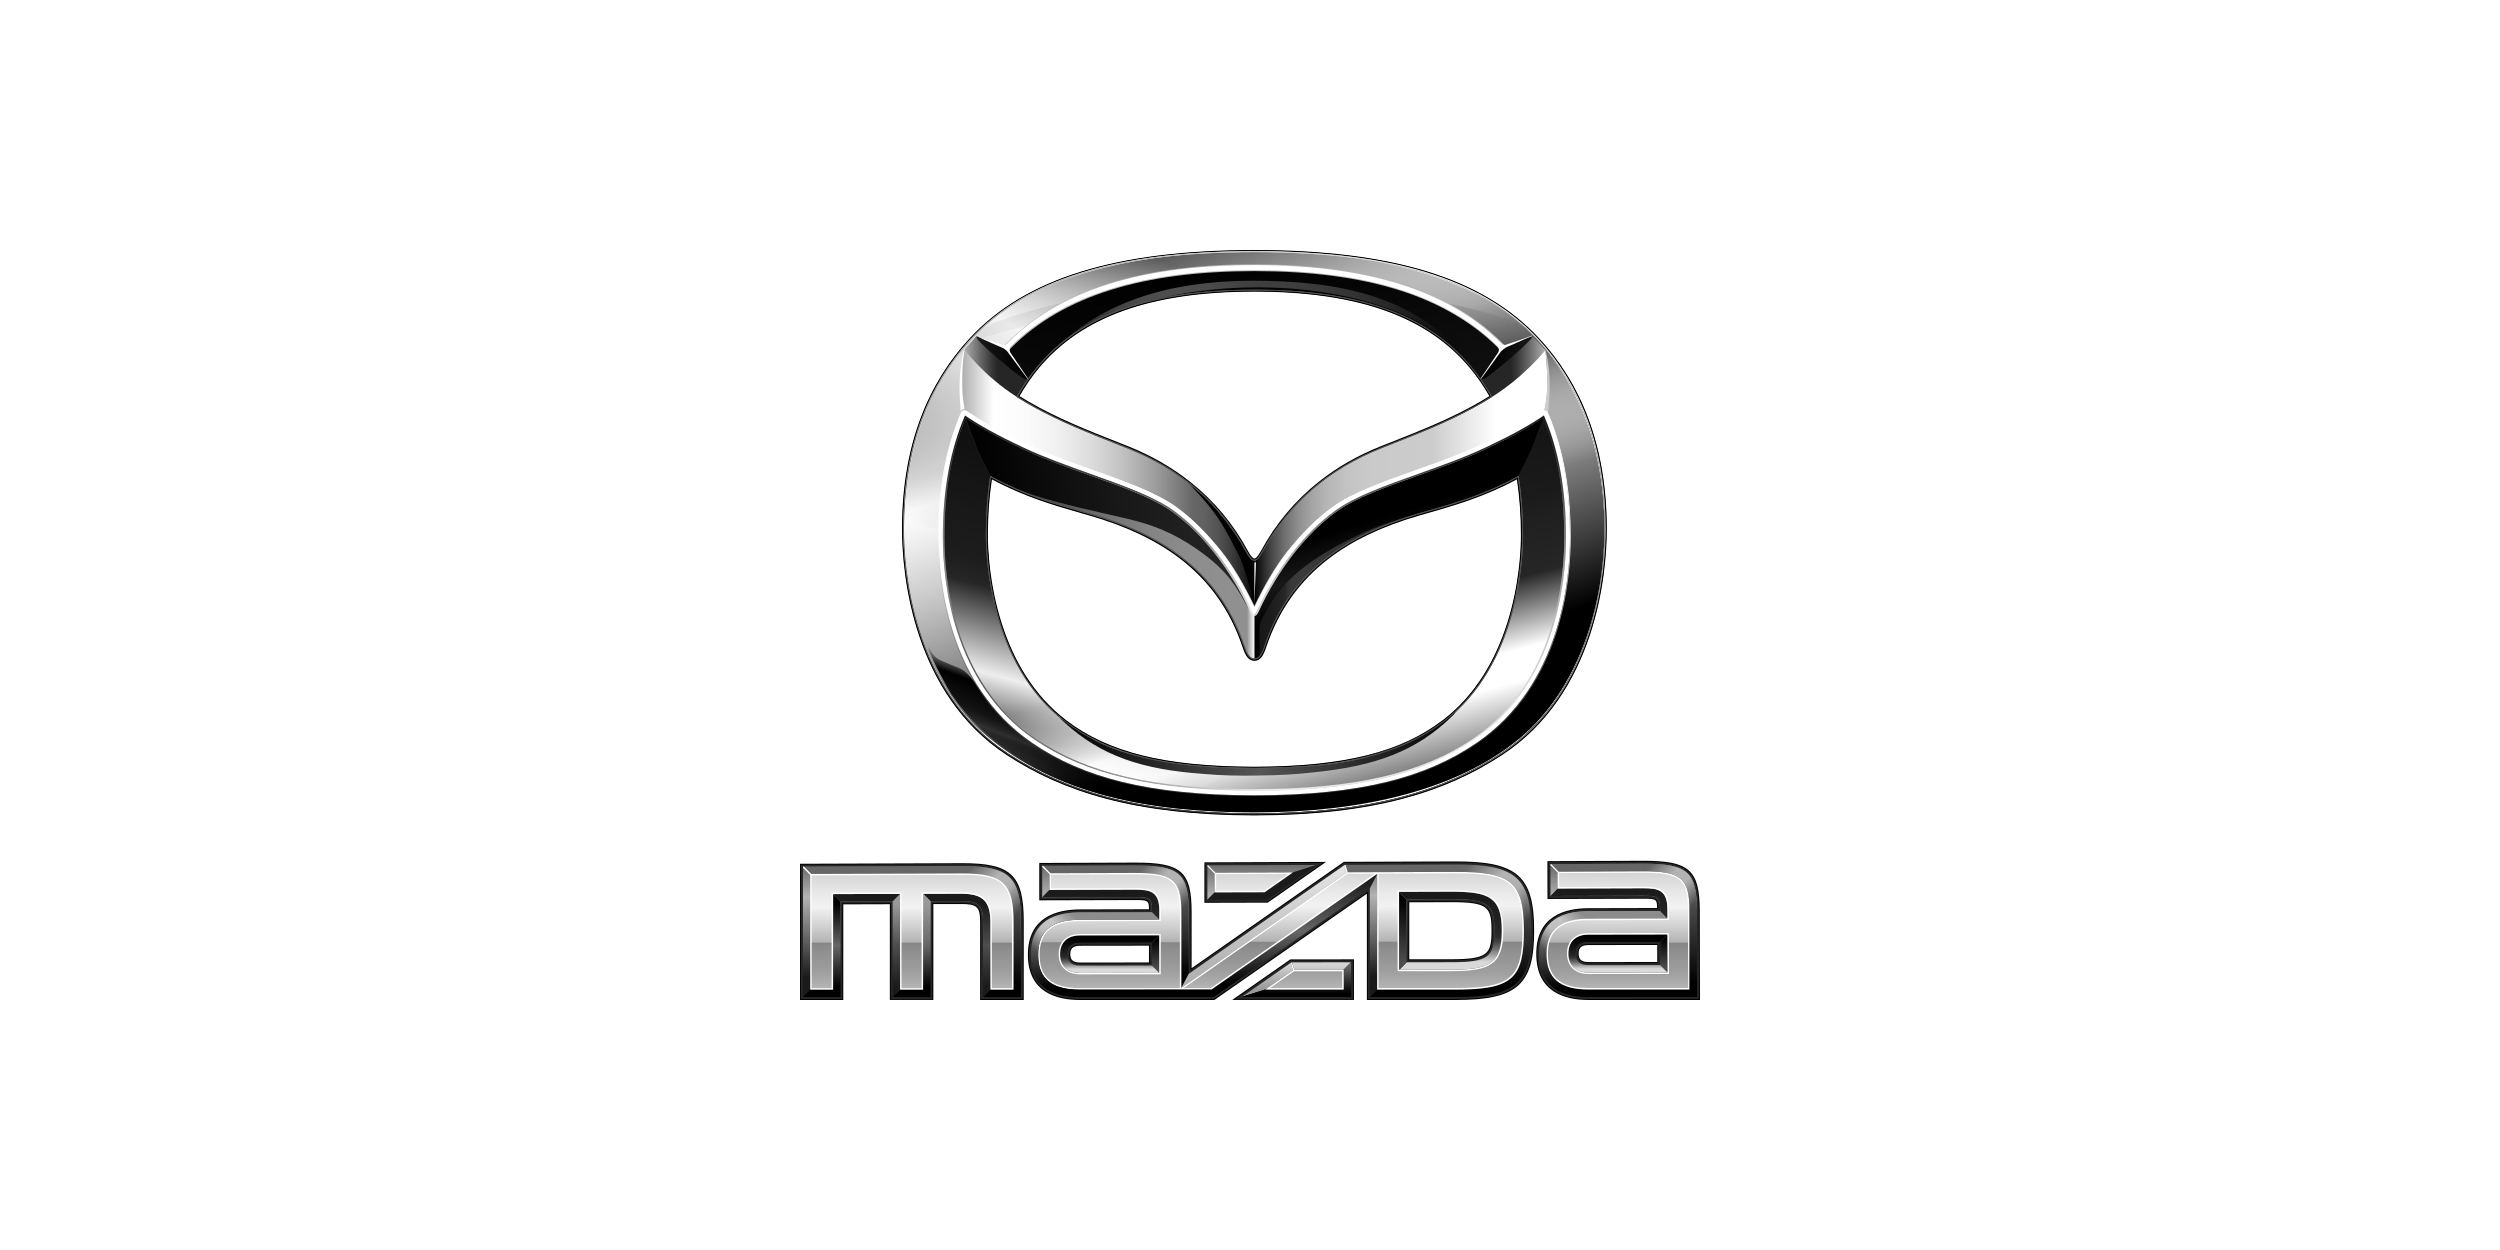 <svg width="140" height="70" viewBox="0 0 140 70" fill="none" xmlns="http://www.w3.org/2000/svg">
<rect width="140" height="70" fill="white"/>
<path d="M86.185 18.938C83.043 15.558 77.974 14.01 70.246 14C62.519 14.01 57.45 15.558 54.309 18.938C51.98 21.445 50.512 24.916 50.512 29.623C50.512 32.227 51.153 38.857 56.374 42.279C59.502 44.327 63.538 45.654 70.246 45.664C76.96 45.654 80.991 44.331 84.119 42.279C89.341 38.857 89.981 32.227 89.981 29.623C89.981 24.93 88.508 21.435 86.185 18.938ZM70.246 42.936C67.707 42.931 65.646 42.725 63.944 42.299C62.28 41.882 60.898 41.244 59.712 40.338C58.827 39.662 58.057 38.813 57.422 37.807C56.881 36.949 56.432 35.966 56.092 34.892C55.399 32.711 55.322 30.726 55.322 29.973C55.322 28.866 55.399 27.811 55.547 26.843C57.364 27.826 59.09 28.32 60.611 28.756C60.731 28.789 60.845 28.823 60.965 28.856C63.088 29.465 64.771 30.271 66.12 31.311C66.904 31.915 67.583 32.615 68.142 33.392C68.75 34.23 69.233 35.189 69.582 36.234C69.74 36.714 69.907 37.006 70.246 37.006C70.586 37.006 70.753 36.709 70.911 36.234C71.26 35.189 71.748 34.23 72.351 33.392C72.91 32.615 73.589 31.915 74.373 31.311C75.722 30.271 77.405 29.465 79.528 28.856C79.648 28.823 79.763 28.789 79.882 28.756C81.403 28.32 83.129 27.826 84.946 26.843C85.094 27.811 85.171 28.866 85.171 29.973C85.171 30.726 85.094 32.72 84.406 34.892C84.066 35.966 83.617 36.949 83.076 37.807C82.44 38.813 81.671 39.667 80.781 40.338C79.595 41.239 78.208 41.882 76.544 42.294C74.847 42.721 72.786 42.931 70.246 42.936ZM70.246 31.277C70.184 31.277 70.074 31.206 69.883 30.851C69.065 29.331 67.97 28.027 66.631 26.968C65.618 26.167 64.456 25.501 63.179 24.992C62.992 24.916 62.801 24.844 62.61 24.767C60.946 24.11 59.219 23.43 57.618 22.5C57.436 22.394 57.259 22.289 57.092 22.183C57.412 21.622 57.78 21.085 58.191 20.596C58.784 19.887 59.478 19.259 60.252 18.732C61.037 18.2 61.931 17.754 62.916 17.399C64.919 16.685 67.315 16.335 70.246 16.33C73.178 16.335 75.578 16.685 77.582 17.399C78.562 17.749 79.461 18.2 80.246 18.732C81.02 19.259 81.713 19.882 82.306 20.596C82.718 21.085 83.086 21.622 83.406 22.183C83.239 22.289 83.062 22.394 82.88 22.5C81.278 23.43 79.552 24.11 77.888 24.767C77.697 24.844 77.51 24.916 77.319 24.992C76.037 25.501 74.875 26.167 73.866 26.968C72.528 28.027 71.437 29.331 70.615 30.851C70.419 31.201 70.309 31.277 70.246 31.277Z" fill="black"/>
<path d="M88.847 23.497C88.221 21.805 87.293 20.299 86.103 19.015C84.534 17.327 82.507 16.114 79.9 15.314C77.299 14.513 74.143 14.12 70.246 14.115C66.349 14.12 63.193 14.508 60.591 15.314C57.985 16.119 55.958 17.327 54.389 19.015C53.189 20.304 52.266 21.814 51.64 23.497C50.965 25.314 50.621 27.375 50.621 29.628C50.621 31.68 51.042 38.655 56.436 42.189C58.114 43.291 59.936 44.087 61.992 44.629C64.335 45.247 67.037 45.549 70.241 45.549C73.45 45.544 76.147 45.242 78.49 44.629C80.551 44.087 82.368 43.286 84.046 42.189C89.44 38.655 89.861 31.68 89.861 29.628C89.871 27.38 89.526 25.319 88.847 23.497ZM56.957 22.183C57.292 21.594 57.674 21.043 58.105 20.525C60.553 17.596 64.412 16.225 70.251 16.22C76.089 16.225 79.948 17.596 82.397 20.525C82.827 21.038 83.21 21.594 83.544 22.183C83.554 22.198 83.559 22.212 83.568 22.227C83.554 22.236 83.54 22.246 83.53 22.251C83.224 22.442 82.908 22.629 82.578 22.811C81.072 23.641 79.475 24.274 77.93 24.882C77.739 24.959 77.553 25.031 77.361 25.108C74.397 26.282 72.163 28.233 70.724 30.904C70.542 31.244 70.399 31.393 70.255 31.393C70.112 31.393 69.969 31.244 69.787 30.904C68.343 28.233 66.11 26.282 63.15 25.108C62.963 25.036 62.777 24.959 62.59 24.887L62.585 24.882C61.041 24.274 59.444 23.641 57.937 22.811C57.607 22.629 57.292 22.442 56.986 22.251C56.971 22.241 56.957 22.231 56.947 22.227C56.938 22.207 56.947 22.198 56.957 22.183ZM80.852 40.429C78.442 42.256 75.272 43.042 70.251 43.047H70.246C65.215 43.037 62.04 42.256 59.64 40.429C55.417 37.217 55.202 31.153 55.202 29.969C55.202 28.804 55.283 27.711 55.441 26.699C55.446 26.685 55.446 26.666 55.451 26.651C55.465 26.661 55.48 26.666 55.494 26.675C57.344 27.697 59.061 28.186 60.644 28.636C60.764 28.67 60.883 28.703 60.998 28.737C63.13 29.35 64.828 30.156 66.186 31.206C66.98 31.819 67.668 32.524 68.233 33.31C68.845 34.159 69.333 35.122 69.686 36.182C69.854 36.685 70.007 36.872 70.241 36.872C70.475 36.872 70.624 36.685 70.796 36.182C71.15 35.122 71.638 34.159 72.249 33.31C72.814 32.529 73.502 31.819 74.296 31.206C75.654 30.156 77.352 29.346 79.484 28.737C79.604 28.703 79.719 28.67 79.838 28.636C81.421 28.186 83.138 27.692 84.989 26.675C85.003 26.666 85.017 26.661 85.031 26.651C85.036 26.666 85.036 26.685 85.041 26.699C85.204 27.716 85.28 28.804 85.28 29.969C85.29 31.153 85.075 37.227 80.852 40.429Z" fill="white"/>
<path fill-rule="evenodd" clip-rule="evenodd" d="M65.803 42.735C61.676 42.159 55.292 39.973 55.292 29.46C55.292 23.18 57.334 16.262 70.322 16.262C81.516 16.262 85.27 22.039 85.27 29.441C85.27 32.135 84.811 34.283 84.117 35.999C82.233 40.654 78.307 42.126 74.841 42.701C72.536 43.075 68.495 43.113 65.803 42.735ZM87.972 29.527C87.972 21.517 84.208 14.882 70.365 14.882C55.823 14.882 52.758 22.916 52.758 29.547C52.758 40.64 60.184 43.334 65.583 43.971C68.318 44.297 72.278 44.273 74.812 43.976C80.163 43.348 87.972 40.673 87.972 29.527Z" fill="url(#paint0_linear_10144_97799)"/>
<path fill-rule="evenodd" clip-rule="evenodd" d="M65.803 42.735C61.676 42.159 55.254 39.973 55.292 29.46C55.316 22.964 58.032 16.262 70.322 16.262C81.535 16.262 85.103 22.063 85.27 29.441C85.327 32.092 84.825 34.221 84.141 35.927C82.224 40.716 78.484 42.097 74.841 42.696C72.536 43.075 68.495 43.113 65.803 42.735ZM87.972 29.527C87.972 21.517 84.208 14.882 70.365 14.882C55.823 14.882 52.758 22.916 52.758 29.547C52.758 40.64 60.184 43.411 65.583 44.053C68.318 44.379 72.268 44.403 74.802 44.106C80.153 43.473 87.972 40.673 87.972 29.527Z" fill="url(#paint1_linear_10144_97799)"/>
<path fill-rule="evenodd" clip-rule="evenodd" d="M70.387 15.117V16.124C59.126 16.148 55.252 22.121 55.252 29.686C55.252 36.441 58.346 40.108 61.636 41.642C65.414 43.401 69.808 43.095 67.742 43.886C67.24 44.077 66.82 44.394 65.002 44.183C59.651 43.555 52.809 40.909 52.809 29.763C52.809 21.757 56.562 15.127 70.387 15.117Z" fill="url(#paint2_linear_10144_97799)"/>
<path fill-rule="evenodd" clip-rule="evenodd" d="M89.847 29.854C89.799 33.919 88.403 38.603 85.094 41.355C81.622 44.24 76.29 45.496 70.26 45.496C64.283 45.496 59.128 44.471 55.226 41.187C52.127 38.574 50.621 33.934 50.621 29.806C50.621 25.314 52.065 20.549 55.824 17.668C59.42 14.916 65.278 14.067 70.236 14.067C75.774 14.067 81.144 14.973 84.725 17.84C88.446 20.817 89.9 25.271 89.847 29.854ZM87.891 29.705C87.891 22.26 83.559 15.06 70.284 15.06C55.742 15.06 52.677 23.094 52.677 29.724C52.677 41.029 60.391 43.608 65.813 44.183C68.744 44.495 71.676 44.528 74.875 44.173C78.246 43.795 87.891 42.15 87.891 29.705Z" fill="url(#paint3_linear_10144_97799)"/>
<path opacity="0.74" fill-rule="evenodd" clip-rule="evenodd" d="M53.084 26.028C53.758 24.096 54.605 20.899 57.087 18.689C59.884 16.201 64.805 15.319 66.244 15.156C65.68 14.825 65.383 14.753 64.556 14.489C60.511 15.084 57.077 16.191 54.629 18.77C52.042 21.488 51.291 23.708 50.832 26.747C51.674 26.431 52.018 26.354 53.084 26.028Z" fill="url(#paint4_linear_10144_97799)"/>
<path fill-rule="evenodd" clip-rule="evenodd" d="M70.145 15.721C74.836 15.721 79.302 16.521 82.104 20.131C77.815 14.805 63.321 14.68 58.539 20.131C61.337 16.929 65.449 15.721 70.145 15.721Z" fill="url(#paint5_linear_10144_97799)"/>
<path fill-rule="evenodd" clip-rule="evenodd" d="M88.442 36.657C88.686 36.11 88.672 36.148 88.777 35.808C88.82 35.655 88.739 35.899 88.633 36.091C88.504 36.34 88.528 36.321 88.332 36.604C88.126 36.892 88.064 36.92 87.687 37.16C87.385 37.352 87.008 37.476 86.41 37.807C86.257 37.893 86.18 37.951 85.865 38.363C85.64 38.656 85.396 38.996 85.267 39.14C84.875 39.59 83.899 40.458 83.33 40.957C82.838 41.388 82.948 41.383 83.646 41.139C84.272 40.923 85.2 40.535 85.75 40.31C86.094 40.166 86.381 39.926 86.496 39.792C87.17 38.996 87.969 37.711 88.442 36.657Z" fill="url(#paint6_linear_10144_97799)"/>
<path opacity="0.9" fill-rule="evenodd" clip-rule="evenodd" d="M52.758 29.691C52.758 26.105 54.025 21.44 57.071 18.727C59.868 16.239 64.655 15.309 66.099 15.141C65.535 14.81 65.239 14.738 64.411 14.475C60.366 15.069 56.932 16.248 54.479 18.828C51.672 21.781 50.649 25.784 50.582 29.115C51.29 29.322 51.821 29.47 52.758 29.691Z" fill="url(#paint7_linear_10144_97799)"/>
<path opacity="0.2" fill-rule="evenodd" clip-rule="evenodd" d="M80.414 16.881C81.246 16.996 84.235 17.643 85.244 18.262C86.205 18.846 86.042 18.87 86.042 18.87L84.249 19.556C84.254 19.551 82.992 18.142 80.414 16.881Z" fill="url(#paint8_linear_10144_97799)"/>
<path opacity="0.2" fill-rule="evenodd" clip-rule="evenodd" d="M59.984 16.833C58.205 17.255 55.814 17.869 54.872 18.482C54.427 18.77 53.203 20.376 53.203 20.376L54.939 18.928C55.785 18.708 55.828 18.66 56.474 18.506C57.191 18.334 57.602 18.276 58.392 17.744C59.181 17.212 61.763 16.411 59.984 16.833Z" fill="url(#paint9_linear_10144_97799)" fill-opacity="0.42"/>
<path fill-rule="evenodd" clip-rule="evenodd" d="M51.986 36.148C52.105 36.402 52.22 36.776 52.684 36.982C53.042 37.141 53.325 37.26 53.683 37.399C54.257 37.625 54.697 38.392 55.07 38.885C55.438 39.37 56.605 40.453 57.188 40.932C58.059 41.647 59.665 42.61 60.894 43.109C60.985 43.142 64.332 44.542 63.964 44.868C63.854 44.964 60.775 44.087 60.631 44.044C57.987 43.238 55.194 41.632 53.334 38.957C53.081 38.593 52.158 36.906 51.947 36.225C51.813 35.789 51.837 35.822 51.986 36.148Z" fill="url(#paint10_linear_10144_97799)"/>
<path opacity="0.9" fill-rule="evenodd" clip-rule="evenodd" d="M87.515 26.076C86.841 24.144 85.995 20.947 83.513 18.737C80.715 16.248 75.8 15.367 74.356 15.204C74.92 14.873 75.216 14.801 76.043 14.537C80.089 15.132 83.522 16.311 85.975 18.89C88.032 21.057 88.935 23.583 89.399 25.649C88.687 25.851 88.448 25.851 87.515 26.076Z" fill="url(#paint11_linear_10144_97799)"/>
<path fill-rule="evenodd" clip-rule="evenodd" d="M85.097 20.808L83.534 22.025L83.008 21.23C83.386 20.707 83.988 19.777 84.06 19.676C84.132 19.576 84.313 19.442 84.466 19.393C84.615 19.346 85.279 19.015 85.815 18.814L86.494 19.614L85.097 20.808Z" fill="url(#paint12_linear_10144_97799)"/>
<path fill-rule="evenodd" clip-rule="evenodd" d="M55.423 20.904L56.986 22.126L57.56 21.215C57.182 20.693 56.585 19.763 56.508 19.662C56.437 19.561 56.255 19.427 56.102 19.379C55.953 19.331 55.236 19.015 54.705 18.814L54.074 19.595L55.423 20.904Z" fill="url(#paint13_linear_10144_97799)"/>
<path d="M55.509 26.618C55.499 26.618 55.495 26.613 55.49 26.608C55.485 26.599 54.983 25.678 54.768 25.175C54.552 24.666 54.089 23.377 54.084 23.363C54.079 23.348 54.084 23.339 54.098 23.334C54.112 23.329 54.122 23.334 54.127 23.348C54.132 23.363 54.596 24.652 54.811 25.155C55.026 25.659 55.523 26.579 55.528 26.589C55.533 26.599 55.533 26.613 55.518 26.618C55.518 26.618 55.514 26.618 55.509 26.618Z" fill="#1A1A1A"/>
<path d="M55.438 26.618C55.429 26.618 55.424 26.613 55.419 26.608C55.415 26.599 54.913 25.678 54.697 25.175C54.482 24.666 54.018 23.377 54.014 23.363C54.009 23.348 54.014 23.339 54.028 23.334C54.042 23.329 54.052 23.334 54.056 23.348C54.061 23.363 54.525 24.652 54.74 25.155C54.956 25.659 55.453 26.579 55.458 26.589C55.462 26.599 55.462 26.613 55.448 26.618C55.443 26.618 55.443 26.618 55.438 26.618Z" fill="#1A1A1A"/>
<path fill-rule="evenodd" clip-rule="evenodd" d="M57.575 21.219C57.575 21.219 57.346 21.541 57.24 21.718C57.14 21.881 56.949 22.231 56.949 22.231C56.949 22.231 56.021 21.637 55.266 20.97C54.567 20.352 54.223 19.949 53.965 19.633C54.103 19.455 54.103 19.455 54.692 18.832C54.692 18.832 54.663 18.913 54.787 19.053C55.165 19.494 56.667 20.774 57.298 21.181C57.465 21.287 57.575 21.219 57.575 21.219Z" fill="url(#paint14_linear_10144_97799)"/>
<path fill-rule="evenodd" clip-rule="evenodd" d="M82.914 21.2C82.914 21.2 83.139 21.526 83.249 21.703C83.349 21.866 83.564 22.231 83.564 22.231C83.564 22.231 84.454 21.665 85.209 20.999C85.907 20.38 86.285 19.93 86.543 19.613C86.405 19.436 86.194 19.215 85.817 18.822C85.817 18.822 85.831 18.865 85.712 19.004C85.334 19.445 83.789 20.778 83.158 21.186C82.986 21.286 82.914 21.2 82.914 21.2Z" fill="url(#paint15_linear_10144_97799)"/>
<path d="M75.808 27.212C75.789 27.221 75.774 27.226 75.76 27.236C74.828 27.701 70.328 32.648 70.218 32.763C70.108 32.873 65.297 28.966 65.206 28.813C65.115 28.655 56.929 25.702 56.929 25.702L54.949 25.524C54.949 25.524 55.083 26.037 55.595 26.752C57.651 28.055 61.4 28.736 63.834 29.834C66.402 30.994 68.343 33.051 69.089 34.805C69.816 36.507 69.835 36.9 70.266 36.9C70.701 36.9 70.925 35.855 71.231 35.194C72.69 32.068 75.229 29.896 80.68 28.42C84.501 27.384 84.96 26.555 84.96 26.555L85.773 24.623C85.778 24.618 76.96 26.704 75.808 27.212Z" fill="url(#paint16_linear_10144_97799)"/>
<path fill-rule="evenodd" clip-rule="evenodd" d="M54.642 24.973C54.972 25.836 55.45 26.651 55.45 26.651C55.45 26.651 56.555 27.284 57.769 27.686C59.453 28.242 61.408 28.65 62.9 28.995C64.679 29.402 65.731 29.877 66.936 30.692C68.873 32.001 69.27 32.983 69.93 34.091C69.561 33.156 69.533 32.528 68.242 30.922C66.377 28.602 65.181 28.065 62.508 27.077C61.59 26.737 60.308 26.229 58.759 25.649C57.21 25.069 55.221 24.048 54.02 23.238C54.001 23.223 54.369 24.268 54.642 24.973Z" fill="url(#paint17_linear_10144_97799)"/>
<path fill-rule="evenodd" clip-rule="evenodd" d="M72.599 28.253C73.354 27.424 74.072 26.834 75.277 26.096C77.5 24.734 80.479 24.183 83.554 22.227C85.429 21.038 86.538 19.609 86.538 19.609C86.538 19.609 86.615 20.247 86.643 20.99C86.657 21.407 86.648 21.843 86.595 22.313C86.547 22.749 86.485 22.989 86.476 22.999C85.256 23.819 83.736 24.916 82.167 25.506C80.594 26.096 79.121 26.604 78.189 26.954C74.158 28.469 72.407 30.76 71.093 33.119C70.476 34.217 70.246 34.356 70.246 34.341C70.251 34.298 70.313 31.729 70.313 31.355C70.342 31.355 70.466 31.273 70.586 31.062C71.14 30.094 71.714 29.221 72.599 28.253Z" fill="url(#paint18_linear_10144_97799)"/>
<path fill-rule="evenodd" clip-rule="evenodd" d="M86.508 23.219C85.299 24.029 83.214 24.993 81.655 25.573C80.096 26.153 79.178 26.407 78.25 26.747C75.639 27.706 73.98 28.703 72.058 31.086C70.757 32.697 70.551 33.555 70.25 34.274C70.25 34.691 70.25 36.824 70.25 36.872C70.365 36.872 70.451 36.81 70.513 36.709C70.556 36.642 70.532 35.995 70.532 35.443C70.532 35.026 70.537 34.911 70.757 34.499C70.929 34.178 71.13 33.823 71.264 33.612C72.359 31.92 74.406 30.717 76.442 29.782C78.255 28.952 80.904 28.42 82.654 27.773C83.888 27.318 85.002 26.718 85.002 26.718C85.002 26.718 85.389 26.028 85.767 25.16C86.088 24.427 86.528 23.204 86.508 23.219Z" fill="url(#paint19_linear_10144_97799)"/>
<path fill-rule="evenodd" clip-rule="evenodd" d="M69.923 31.095C70.1 31.412 70.258 31.369 70.32 31.369C70.32 31.834 70.329 34.283 70.329 34.327C70.329 34.341 70.277 34.168 69.67 33.071C67.24 28.708 64.902 27.874 62.712 27.049C61.779 26.699 60.048 26.033 58.475 25.443C56.902 24.858 55.138 23.861 53.913 23.046C53.842 22.998 53.932 22.744 53.88 22.308C53.827 21.834 53.837 21.311 53.851 20.889C53.875 20.141 54.028 19.595 54.028 19.595C54.028 19.595 55.075 21.033 56.935 22.222C58.069 22.946 59.231 23.478 60.584 24.048C62.306 24.767 63.697 25.189 65.39 26.23C66.748 27.059 67.456 27.701 68.182 28.526C69.096 29.556 69.584 30.482 69.923 31.095Z" fill="url(#paint20_linear_10144_97799)"/>
<path fill-rule="evenodd" clip-rule="evenodd" d="M66.562 27.059C67.672 28.233 68.212 28.852 68.982 30.338C69.513 31.354 69.618 31.436 70.288 34.019L70.12 31.474C70.12 31.474 69.307 30.026 68.729 29.297C67.787 28.108 67.586 27.864 66.562 27.059Z" fill="black"/>
<path d="M70.246 31.498H70.332L70.246 33.871V31.498Z" fill="white"/>
<path d="M84.964 26.799C85.112 27.777 85.193 28.832 85.193 29.973C85.193 32.164 84.605 37.456 80.794 40.357C78.46 42.13 75.328 42.95 70.245 42.955C65.162 42.945 62.03 42.126 59.696 40.357C55.871 37.456 55.297 32.164 55.297 29.973C55.297 28.832 55.373 27.777 55.526 26.799C55.512 26.79 55.498 26.785 55.483 26.775C55.33 27.768 55.254 28.832 55.254 29.973C55.254 31.152 55.469 37.207 59.672 40.395C62.073 42.217 65.234 42.998 70.25 43.003C75.271 42.993 78.432 42.217 80.827 40.395C85.031 37.197 85.246 31.152 85.246 29.973C85.246 28.832 85.169 27.768 85.016 26.775C84.997 26.78 84.983 26.79 84.964 26.799Z" fill="black"/>
<path d="M58.172 20.582C60.549 17.735 64.388 16.316 70.246 16.311C76.099 16.316 79.939 17.735 82.32 20.582C82.732 21.076 83.105 21.613 83.435 22.193C83.449 22.183 83.463 22.174 83.478 22.169C83.153 21.594 82.779 21.057 82.359 20.558C79.92 17.639 76.07 16.277 70.251 16.273C64.422 16.273 60.577 17.634 58.139 20.553C57.718 21.057 57.345 21.594 57.02 22.164C57.034 22.174 57.048 22.183 57.063 22.188C57.388 21.613 57.761 21.081 58.172 20.582Z" fill="black"/>
<path d="M79.858 28.684C79.739 28.718 79.619 28.751 79.505 28.785C77.377 29.398 75.684 30.204 74.331 31.249C73.542 31.858 72.858 32.562 72.293 33.344C71.686 34.187 71.198 35.151 70.845 36.201C70.668 36.728 70.505 36.925 70.247 36.925C69.989 36.925 69.826 36.728 69.649 36.201C69.295 35.146 68.808 34.187 68.2 33.344C67.636 32.562 66.952 31.858 66.163 31.249C64.81 30.204 63.117 29.398 60.989 28.785C60.87 28.751 60.755 28.718 60.635 28.684C59.067 28.238 57.364 27.749 55.533 26.752C55.528 26.766 55.528 26.785 55.523 26.8C57.489 27.869 59.306 28.353 60.975 28.832C64.686 29.897 68.143 31.853 69.601 36.215C69.764 36.709 69.931 36.973 70.242 36.973C70.553 36.973 70.72 36.709 70.883 36.215C72.346 31.848 75.799 29.897 79.509 28.832C81.178 28.353 82.995 27.874 84.961 26.8C84.956 26.785 84.956 26.766 84.951 26.752C83.129 27.749 81.427 28.233 79.858 28.684Z" fill="black"/>
<path d="M84.967 26.799C84.981 26.79 84.995 26.785 85.01 26.776C85.005 26.761 85.005 26.742 85 26.727C84.986 26.737 84.971 26.742 84.957 26.752C84.962 26.766 84.967 26.78 84.967 26.799Z" fill="black"/>
<path d="M55.533 26.747C55.519 26.737 55.504 26.732 55.49 26.723C55.485 26.737 55.485 26.756 55.48 26.771C55.495 26.78 55.509 26.785 55.524 26.795C55.528 26.78 55.533 26.766 55.533 26.747Z" fill="black"/>
<path d="M57.059 22.193C57.045 22.183 57.031 22.174 57.016 22.169C57.007 22.183 57.002 22.198 56.992 22.207C57.007 22.217 57.021 22.227 57.035 22.231C57.045 22.222 57.054 22.207 57.059 22.193Z" fill="black"/>
<path d="M83.458 22.231C83.472 22.222 83.486 22.212 83.501 22.207C83.491 22.193 83.486 22.178 83.477 22.169C83.462 22.178 83.448 22.188 83.434 22.193C83.438 22.207 83.448 22.222 83.458 22.231Z" fill="black"/>
<path d="M57.922 22.811C59.428 23.641 61.026 24.274 62.57 24.882C62.761 24.959 62.948 25.031 63.139 25.108C66.104 26.282 68.337 28.233 69.776 30.904C69.958 31.244 70.102 31.393 70.245 31.393C70.388 31.393 70.532 31.244 70.714 30.904C72.158 28.233 74.391 26.282 77.351 25.108C77.537 25.036 77.724 24.959 77.91 24.887L77.915 24.882C79.46 24.274 81.057 23.641 82.563 22.811C82.893 22.629 83.209 22.442 83.515 22.25C83.529 22.241 83.543 22.231 83.553 22.227C83.543 22.212 83.539 22.198 83.529 22.183C83.194 21.594 82.812 21.042 82.382 20.525C79.933 17.596 76.074 16.224 70.236 16.22C64.397 16.224 60.538 17.596 58.09 20.525C57.659 21.038 57.277 21.594 56.942 22.183C56.932 22.198 56.928 22.212 56.918 22.227C56.932 22.236 56.947 22.246 56.956 22.25C57.277 22.442 57.592 22.629 57.922 22.811ZM58.137 20.553C60.576 17.634 64.421 16.273 70.245 16.268C76.069 16.273 79.914 17.634 82.353 20.553C82.783 21.066 83.161 21.618 83.496 22.207C83.19 22.399 82.874 22.586 82.544 22.768C81.038 23.598 79.445 24.23 77.901 24.839C77.71 24.916 77.523 24.988 77.332 25.065C74.358 26.244 72.12 28.205 70.671 30.88C70.499 31.196 70.365 31.345 70.245 31.345C70.126 31.345 69.992 31.196 69.82 30.88C68.371 28.2 66.133 26.244 63.158 25.065C62.972 24.988 62.781 24.916 62.589 24.839C61.045 24.23 59.448 23.598 57.946 22.768C57.616 22.586 57.3 22.399 56.995 22.207C57.324 21.618 57.707 21.066 58.137 20.553Z" fill="#666666"/>
<path d="M85.046 26.699C85.041 26.685 85.041 26.666 85.036 26.651C85.022 26.661 85.008 26.666 84.993 26.675C83.143 27.696 81.426 28.185 79.843 28.636C79.724 28.67 79.604 28.703 79.489 28.737C77.357 29.35 75.659 30.156 74.301 31.206C73.507 31.819 72.819 32.524 72.254 33.31C71.642 34.159 71.155 35.122 70.801 36.182C70.633 36.685 70.48 36.872 70.246 36.872C70.012 36.872 69.864 36.685 69.691 36.182C69.338 35.122 68.85 34.159 68.238 33.31C67.673 32.529 66.985 31.819 66.191 31.206C64.833 30.156 63.135 29.346 61.003 28.737C60.883 28.703 60.768 28.67 60.649 28.636C59.066 28.185 57.349 27.692 55.499 26.675C55.484 26.666 55.47 26.661 55.456 26.651C55.451 26.666 55.451 26.685 55.446 26.699C55.283 27.716 55.207 28.804 55.207 29.969C55.207 31.153 55.422 37.227 59.645 40.429C62.055 42.256 65.225 43.042 70.246 43.047H70.251C75.281 43.037 78.457 42.256 80.857 40.429C85.079 37.217 85.295 31.153 85.295 29.969C85.29 28.804 85.209 27.716 85.046 26.699ZM80.824 40.396C78.428 42.217 75.267 42.999 70.246 43.004C65.235 42.994 62.069 42.217 59.669 40.396C55.465 37.208 55.25 31.153 55.25 29.974C55.25 28.813 55.331 27.735 55.489 26.728C57.34 27.744 59.056 28.233 60.635 28.684C60.754 28.718 60.874 28.751 60.988 28.785C63.116 29.398 64.809 30.204 66.162 31.249C66.951 31.858 67.635 32.562 68.199 33.344C68.807 34.187 69.294 35.151 69.648 36.201C69.825 36.728 69.988 36.925 70.246 36.925C70.504 36.925 70.667 36.728 70.844 36.201C71.198 35.146 71.685 34.187 72.293 33.344C72.857 32.562 73.541 31.858 74.33 31.249C75.683 30.204 77.376 29.398 79.504 28.785C79.623 28.751 79.738 28.718 79.858 28.684C81.44 28.233 83.157 27.744 85.003 26.728C85.161 27.735 85.242 28.818 85.242 29.974C85.242 31.148 85.027 37.193 80.824 40.396Z" fill="#666666"/>
<path fill-rule="evenodd" clip-rule="evenodd" d="M53.955 19.686C53.988 19.527 54.032 19.551 54.003 19.681C53.912 20.098 53.873 20.898 53.888 21.709C53.897 22.289 54.017 22.912 54.017 22.912C53.94 22.907 53.835 22.931 53.806 23.027C53.715 22.087 53.662 20.985 53.955 19.686Z" fill="white"/>
<path fill-rule="evenodd" clip-rule="evenodd" d="M86.585 19.738C86.552 19.58 86.508 19.604 86.537 19.733C86.628 20.151 86.652 20.942 86.638 21.752C86.628 22.332 86.484 22.965 86.484 22.965C86.561 22.96 86.662 23.061 86.691 23.161C86.777 22.226 86.877 21.038 86.585 19.738Z" fill="#CCCCCC"/>
<path d="M89.963 29.624C89.963 32.222 89.322 38.847 84.105 42.266C80.982 44.312 76.951 45.636 70.247 45.645C63.543 45.636 59.512 44.312 56.389 42.266C51.172 38.847 50.531 32.222 50.531 29.624C50.531 24.935 52.004 21.445 54.323 18.948C57.46 15.573 62.524 14.029 70.247 14.02C77.97 14.029 83.034 15.573 86.171 18.953C88.499 21.455 89.963 24.921 89.963 29.624ZM70.247 45.597C73.46 45.593 76.162 45.29 78.51 44.672C80.576 44.13 82.398 43.33 84.081 42.222C89.494 38.675 89.915 31.68 89.915 29.624C89.915 27.366 89.57 25.3 88.896 23.478C88.27 21.791 87.337 20.276 86.137 18.981C84.564 17.289 82.527 16.071 79.916 15.266C77.31 14.461 74.149 14.068 70.247 14.068C66.345 14.072 63.184 14.465 60.578 15.266C57.967 16.071 55.93 17.289 54.357 18.981C53.157 20.271 52.229 21.786 51.602 23.483C50.923 25.309 50.579 27.375 50.579 29.629C50.579 31.685 51 38.68 56.413 42.227C58.096 43.33 59.923 44.13 61.984 44.677C64.332 45.29 67.038 45.593 70.247 45.597Z" fill="black"/>
<path d="M70.246 45.597C67.037 45.592 64.336 45.29 61.983 44.672C59.917 44.13 58.095 43.33 56.412 42.222C50.999 38.675 50.578 31.68 50.578 29.624C50.578 27.375 50.922 25.309 51.601 23.478C52.233 21.781 53.16 20.271 54.356 18.976C55.929 17.284 57.966 16.066 60.577 15.261C63.183 14.456 66.344 14.062 70.246 14.062C74.148 14.067 77.309 14.46 79.915 15.261C82.526 16.066 84.563 17.284 86.136 18.976C87.341 20.271 88.269 21.785 88.895 23.473C89.574 25.295 89.914 27.361 89.914 29.619C89.914 31.675 89.493 38.67 84.08 42.217C82.397 43.32 80.57 44.12 78.509 44.667C76.161 45.29 73.455 45.592 70.246 45.597ZM70.246 45.549C73.45 45.544 76.152 45.242 78.495 44.629C80.556 44.087 82.373 43.286 84.051 42.189C89.445 38.655 89.866 31.68 89.866 29.628C89.866 27.375 89.522 25.314 88.847 23.497C88.221 21.814 87.298 20.304 86.098 19.015C84.529 17.327 82.502 16.114 79.896 15.314C77.294 14.513 74.138 14.12 70.241 14.115C66.344 14.12 63.188 14.508 60.587 15.314C57.98 16.119 55.953 17.327 54.385 19.015C53.189 20.299 52.266 21.809 51.64 23.497C50.961 25.319 50.621 27.38 50.621 29.624C50.621 31.675 51.042 38.651 56.436 42.184C58.114 43.286 59.936 44.082 61.992 44.624C64.34 45.242 67.037 45.544 70.246 45.549Z" fill="url(#paint21_linear_10144_97799)"/>
<path d="M86.467 23.387C86.472 23.373 86.467 23.363 86.453 23.358C86.438 23.353 86.429 23.358 86.424 23.373C86.419 23.387 85.96 24.677 85.749 25.185C85.534 25.688 85.042 26.608 85.037 26.618C85.032 26.628 85.037 26.642 85.047 26.647C85.051 26.647 85.051 26.647 85.056 26.647C85.066 26.647 85.07 26.642 85.075 26.637C85.075 26.637 85.515 25.856 85.788 25.199C86.056 24.542 86.467 23.387 86.467 23.387Z" fill="#1A1A1A"/>
<path d="M54.029 23.387C54.024 23.373 54.029 23.363 54.044 23.358C54.058 23.353 54.067 23.358 54.072 23.373C54.077 23.387 54.536 24.677 54.746 25.185C54.962 25.688 55.454 26.608 55.459 26.618C55.464 26.628 55.459 26.642 55.449 26.647C55.445 26.647 55.445 26.647 55.44 26.647C55.43 26.647 55.425 26.642 55.421 26.637C55.421 26.637 54.981 25.856 54.708 25.199C54.44 24.542 54.029 23.387 54.029 23.387Z" fill="#1A1A1A"/>
<path fill-rule="evenodd" clip-rule="evenodd" d="M81.398 39.978C81.671 39.738 81.614 39.748 81.274 40.031C80.791 40.428 80.38 40.764 79.538 41.229C79.246 41.378 78.969 41.545 78.658 41.675C75.899 42.806 74.029 42.926 70.744 43.027C70.658 43.032 70.577 43.032 70.496 43.032C70.414 43.032 70.328 43.032 70.247 43.032C67.521 43.032 64.647 42.778 62.3 41.9C61.984 41.78 61.668 41.627 61.372 41.488C60.741 41.138 60.21 40.812 59.669 40.39C59.32 40.117 59.23 40.083 59.507 40.318C59.311 40.179 59.344 40.213 59.607 40.453C61.668 42.341 63.973 43.104 67.445 43.343C68.396 43.429 69.41 43.453 70.505 43.429C71.596 43.42 72.609 43.362 73.561 43.252C77.023 42.902 79.299 42.073 81.303 40.122C81.556 39.868 81.59 39.834 81.398 39.978Z" fill="url(#paint22_linear_10144_97799)"/>
<path d="M87.08 24.139C86.97 23.813 86.846 23.487 86.712 23.176C86.664 23.07 86.583 23.008 86.483 23.008C86.43 23.008 86.382 23.027 86.334 23.056C83.9 24.715 81.352 25.616 79.3 26.34C77.464 26.987 75.728 27.6 74.585 28.425C73.749 29.029 72.897 29.868 72.065 30.913C71.468 31.666 70.836 32.706 70.248 33.928C69.655 32.706 69.029 31.661 68.431 30.913C67.594 29.868 66.748 29.029 65.911 28.425C64.768 27.6 63.037 26.987 61.196 26.34C59.149 25.616 56.601 24.715 54.162 23.056C54.114 23.022 54.062 23.008 54.014 23.008C53.913 23.008 53.832 23.07 53.784 23.176C53.65 23.487 53.526 23.813 53.416 24.139C52.818 25.884 52.531 27.84 52.531 30.112C52.531 32.505 53.043 38.42 57.767 41.647C59.231 42.644 60.885 43.363 62.817 43.833C64.849 44.327 67.259 44.576 70.181 44.581H70.31C73.232 44.571 75.642 44.327 77.674 43.833C79.611 43.363 81.261 42.644 82.724 41.647C87.453 38.42 87.96 32.505 87.96 30.112C87.97 27.84 87.678 25.889 87.08 24.139ZM82.705 41.608C81.246 42.605 79.597 43.315 77.67 43.79C75.628 44.288 73.208 44.533 70.267 44.537H70.248H70.229C67.288 44.533 64.868 44.288 62.827 43.79C60.895 43.32 59.25 42.605 57.791 41.608C53.081 38.396 52.574 32.5 52.574 30.112C52.574 27.845 52.861 25.894 53.459 24.154C53.569 23.828 53.693 23.502 53.827 23.19C53.865 23.099 53.932 23.051 54.014 23.051C54.057 23.051 54.095 23.065 54.138 23.094C56.577 24.758 59.13 25.659 61.182 26.383C63.013 27.03 64.749 27.644 65.882 28.463C66.781 29.11 67.628 29.978 68.393 30.942C69.067 31.785 69.708 32.903 70.248 34.034C70.788 32.903 71.429 31.785 72.103 30.942C72.873 29.978 73.72 29.11 74.614 28.463C75.752 27.644 77.483 27.03 79.315 26.383C81.366 25.659 83.919 24.758 86.358 23.094C86.397 23.065 86.44 23.051 86.483 23.051C86.564 23.051 86.631 23.104 86.669 23.19C86.803 23.502 86.927 23.823 87.037 24.154C87.63 25.894 87.922 27.845 87.922 30.112C87.922 32.5 87.41 38.392 82.705 41.608Z" fill="url(#paint23_linear_10144_97799)"/>
<path d="M56.464 19.633C56.45 19.633 56.435 19.628 56.426 19.619C56.378 19.571 56.311 19.523 56.249 19.485C56.23 19.475 56.22 19.456 56.22 19.436C56.216 19.389 56.187 19.389 56.33 19.25C56.34 19.24 56.345 19.235 56.349 19.235C56.55 19.029 56.809 18.789 57.048 18.588C57.473 18.219 57.932 17.874 58.41 17.562C59.348 16.953 60.414 16.44 61.581 16.038C62.762 15.63 64.082 15.319 65.511 15.112C66.932 14.906 68.505 14.801 70.183 14.801H70.327C72.01 14.806 73.583 14.911 75.004 15.112C76.429 15.319 77.753 15.63 78.934 16.038C80.101 16.44 81.167 16.953 82.105 17.562C82.583 17.874 83.042 18.214 83.468 18.588C83.702 18.789 83.965 19.034 84.166 19.24C84.17 19.245 84.175 19.25 84.185 19.259C84.314 19.384 84.28 19.393 84.276 19.436C84.276 19.456 84.261 19.475 84.247 19.485C84.194 19.513 84.137 19.561 84.07 19.628C84.061 19.638 84.046 19.643 84.032 19.643C83.974 19.643 83.936 19.528 83.874 19.46C80.99 16.589 76.539 15.189 70.26 15.184C63.977 15.189 59.525 16.589 56.651 19.456C56.55 19.542 56.517 19.633 56.464 19.633Z" fill="#B3B3B3"/>
<path opacity="0.9" d="M86.48 23.31L86.457 23.257L86.409 23.29C85.572 23.861 84.635 24.374 83.176 25.059C81.976 25.625 80.661 26.09 79.394 26.541C77.577 27.183 75.86 27.792 74.755 28.597C73.058 29.829 71.475 31.862 70.413 34.173C70.337 34.34 70.303 34.384 70.246 34.384C70.189 34.384 70.155 34.34 70.079 34.173C69.017 31.862 67.434 29.829 65.737 28.597C64.632 27.792 62.915 27.183 61.098 26.541C59.826 26.09 58.511 25.625 57.316 25.059C55.857 24.374 54.925 23.861 54.083 23.29L54.035 23.257L54.011 23.31C53.194 25.246 52.797 27.466 52.797 30.098C52.797 32.452 53.294 38.267 57.918 41.421C60.802 43.391 64.603 44.273 70.236 44.288H70.251H70.265C75.898 44.278 79.7 43.391 82.583 41.421C87.207 38.262 87.705 32.447 87.705 30.098C87.7 27.466 87.303 25.246 86.48 23.31ZM82.526 41.344C79.657 43.305 75.87 44.182 70.246 44.192C64.623 44.182 60.835 43.305 57.966 41.344C53.38 38.209 52.888 32.432 52.888 30.098C52.888 27.504 53.275 25.313 54.074 23.401C54.906 23.962 55.838 24.47 57.268 25.146C58.473 25.711 59.788 26.181 61.06 26.632C62.867 27.274 64.579 27.883 65.674 28.674C67.358 29.896 68.931 31.915 69.988 34.216C70.069 34.379 70.122 34.489 70.246 34.489C70.37 34.489 70.423 34.374 70.499 34.211C71.556 31.915 73.129 29.892 74.813 28.669C75.908 27.873 77.62 27.269 79.427 26.627C80.699 26.176 82.019 25.706 83.219 25.141C84.654 24.465 85.586 23.957 86.413 23.396C87.212 25.309 87.599 27.5 87.599 30.093C87.604 32.432 87.112 38.209 82.526 41.344Z" fill="url(#paint24_linear_10144_97799)"/>
<path d="M86.48 23.31L86.457 23.257L86.409 23.29C85.572 23.861 84.635 24.374 83.176 25.059C81.976 25.625 80.661 26.09 79.394 26.541C77.577 27.183 75.86 27.792 74.755 28.597C73.058 29.829 71.475 31.862 70.413 34.173C70.337 34.34 70.303 34.384 70.246 34.384C70.189 34.384 70.155 34.34 70.079 34.173C69.017 31.862 67.434 29.829 65.737 28.597C64.632 27.792 62.915 27.183 61.098 26.541C59.826 26.09 58.511 25.625 57.316 25.059C55.857 24.374 54.925 23.861 54.083 23.29L54.035 23.257L54.011 23.31C53.194 25.246 52.797 27.466 52.797 30.098C52.797 32.452 53.294 38.267 57.918 41.421C60.802 43.391 64.603 44.273 70.236 44.288H70.251H70.265C75.898 44.278 79.7 43.391 82.583 41.421C87.207 38.262 87.705 32.447 87.705 30.098C87.7 27.466 87.303 25.246 86.48 23.31ZM82.526 41.344C79.657 43.305 75.87 44.182 70.246 44.192C64.623 44.182 60.835 43.305 57.966 41.344C53.38 38.209 52.888 32.432 52.888 30.098C52.888 27.504 53.275 25.313 54.074 23.401C54.906 23.962 55.838 24.47 57.268 25.146C58.473 25.711 59.788 26.181 61.06 26.632C62.867 27.274 64.579 27.883 65.674 28.674C67.358 29.896 68.931 31.915 69.988 34.216C70.069 34.379 70.122 34.489 70.246 34.489C70.37 34.489 70.423 34.374 70.499 34.211C71.556 31.915 73.129 29.892 74.813 28.669C75.908 27.873 77.62 27.269 79.427 26.627C80.699 26.176 82.019 25.706 83.219 25.141C84.654 24.465 85.586 23.957 86.413 23.396C87.212 25.309 87.599 27.5 87.599 30.093C87.604 32.432 87.112 38.209 82.526 41.344Z" fill="url(#paint25_linear_10144_97799)"/>
<path d="M87.037 24.067C86.927 23.741 86.803 23.416 86.669 23.104C86.631 23.013 86.564 22.965 86.483 22.965C86.439 22.965 86.401 22.979 86.358 23.008C83.919 24.681 81.366 25.587 79.314 26.311C77.483 26.963 75.747 27.577 74.614 28.401C73.715 29.053 72.868 29.926 72.103 30.889C71.429 31.738 70.788 32.859 70.248 33.996C69.708 32.859 69.067 31.738 68.393 30.889C67.623 29.921 66.776 29.053 65.882 28.401C64.744 27.577 63.013 26.963 61.182 26.311C59.13 25.582 56.577 24.676 54.138 23.008C54.1 22.979 54.057 22.965 54.014 22.965C53.932 22.965 53.865 23.018 53.827 23.104C53.693 23.416 53.569 23.741 53.459 24.067C52.866 25.817 52.574 27.773 52.574 30.05C52.574 32.447 53.081 38.368 57.791 41.594C59.25 42.596 60.9 43.31 62.827 43.785C64.868 44.283 67.288 44.533 70.229 44.538H70.248H70.267C73.208 44.533 75.628 44.283 77.669 43.785C79.601 43.31 81.246 42.596 82.705 41.594C87.415 38.368 87.922 32.447 87.922 30.05C87.922 27.773 87.63 25.817 87.037 24.067ZM82.576 41.417C79.692 43.387 75.886 44.274 70.248 44.279C64.605 44.269 60.804 43.387 57.92 41.417C53.301 38.258 52.799 32.447 52.799 30.093C52.799 27.442 53.205 25.208 54.038 23.262C54.884 23.842 55.836 24.365 57.313 25.06C58.513 25.625 59.828 26.09 61.096 26.541C62.913 27.183 64.625 27.792 65.734 28.598C67.431 29.83 69.014 31.862 70.076 34.173C70.148 34.327 70.181 34.374 70.229 34.384H70.248H70.267C70.315 34.374 70.353 34.327 70.42 34.173C71.482 31.862 73.065 29.83 74.762 28.598C75.867 27.797 77.584 27.188 79.401 26.541C80.672 26.09 81.988 25.625 83.183 25.06C84.661 24.365 85.607 23.842 86.459 23.262C87.291 25.208 87.697 27.442 87.697 30.093C87.697 32.447 87.195 38.262 82.576 41.417Z" fill="white"/>
<path d="M85.783 18.794C85.525 18.904 84.688 19.187 84.334 19.302L84.325 19.307C84.301 19.317 84.277 19.317 84.253 19.317C84.2 19.317 84.153 19.297 84.119 19.269C83.913 19.062 83.655 18.818 83.421 18.617C82.995 18.247 82.536 17.902 82.063 17.596C81.13 16.991 80.064 16.479 78.902 16.076C77.726 15.668 76.406 15.357 74.981 15.155C73.551 14.949 71.964 14.844 70.266 14.844H70.242H70.213C68.516 14.848 66.928 14.954 65.499 15.155C64.073 15.361 62.754 15.668 61.577 16.076C60.415 16.479 59.354 16.987 58.416 17.596C57.938 17.902 57.484 18.247 57.058 18.617C56.819 18.823 56.566 19.058 56.365 19.264C56.336 19.293 56.269 19.326 56.217 19.326C56.193 19.326 56.174 19.321 56.15 19.312L56.14 19.307C55.791 19.192 54.959 18.914 54.706 18.803L54.691 18.823C54.773 18.856 54.931 18.943 55.117 19.029C55.495 19.197 55.963 19.408 56.054 19.441C56.097 19.456 56.14 19.475 56.188 19.503C56.255 19.542 56.327 19.595 56.375 19.647C56.394 19.666 56.408 19.686 56.422 19.7C56.465 19.758 57.379 20.985 57.556 21.229L57.57 21.205C57.56 21.196 56.815 20.079 56.585 19.748C56.518 19.647 56.528 19.489 56.595 19.417C59.483 16.541 63.944 15.136 70.242 15.131C76.535 15.136 81.001 16.546 83.89 19.422C83.957 19.494 83.957 19.647 83.89 19.748C83.679 20.055 83.034 21.014 82.909 21.201L82.928 21.224L82.943 21.205C83.12 20.961 84.004 19.753 84.047 19.69C84.057 19.676 84.076 19.657 84.095 19.638C84.148 19.59 84.21 19.527 84.282 19.489C84.329 19.46 84.392 19.422 84.435 19.408C84.526 19.379 84.985 19.168 85.358 19C85.544 18.914 85.726 18.852 85.807 18.818L85.783 18.794Z" fill="white"/>
<path d="M83.523 22.25C83.537 22.241 83.551 22.231 83.561 22.227C83.551 22.212 83.546 22.198 83.537 22.183C83.202 21.594 82.82 21.042 82.389 20.525C79.941 17.596 76.082 16.224 70.243 16.22C64.405 16.224 60.546 17.596 58.097 20.525C57.667 21.038 57.284 21.594 56.95 22.183C56.94 22.198 56.935 22.212 56.926 22.227C56.94 22.236 56.955 22.246 56.964 22.25C57.27 22.442 57.586 22.629 57.916 22.811C59.422 23.641 61.019 24.274 62.564 24.882L62.568 24.887C62.755 24.959 62.941 25.036 63.128 25.108C66.093 26.282 68.326 28.233 69.765 30.904C69.947 31.244 70.09 31.393 70.234 31.393C70.377 31.393 70.521 31.244 70.702 30.904C72.147 28.233 74.38 26.282 77.34 25.108C77.526 25.031 77.717 24.959 77.909 24.882C79.453 24.274 81.05 23.641 82.557 22.811C82.901 22.629 83.217 22.442 83.523 22.25ZM83.499 22.207C83.193 22.399 82.877 22.586 82.547 22.768C81.041 23.598 79.448 24.23 77.904 24.839C77.713 24.916 77.526 24.988 77.335 25.065C74.361 26.244 72.123 28.205 70.674 30.88C70.501 31.196 70.368 31.345 70.248 31.345C70.129 31.345 69.995 31.196 69.823 30.88C68.374 28.2 66.136 26.244 63.161 25.065C62.975 24.988 62.784 24.916 62.592 24.839C61.048 24.23 59.451 23.598 57.949 22.768C57.619 22.586 57.304 22.399 56.998 22.207C57.328 21.618 57.71 21.066 58.14 20.553C60.579 17.634 64.429 16.273 70.248 16.268C76.068 16.273 79.917 17.634 82.356 20.553C82.786 21.066 83.169 21.618 83.499 22.207Z" fill="#4D4D4D"/>
<path d="M55.203 29.969C55.203 31.153 55.418 37.217 59.641 40.429C62.041 42.256 65.216 43.042 70.247 43.047H70.252C75.273 43.037 78.448 42.256 80.853 40.429C85.076 37.227 85.291 31.153 85.291 29.969C85.291 28.804 85.209 27.711 85.052 26.699C85.047 26.685 85.047 26.666 85.042 26.651C85.028 26.661 85.013 26.666 84.999 26.675C83.148 27.696 81.432 28.185 79.849 28.636C79.729 28.67 79.61 28.703 79.495 28.737C77.362 29.35 75.665 30.156 74.307 31.206C73.513 31.819 72.824 32.524 72.26 33.31C71.648 34.159 71.16 35.122 70.806 36.182C70.639 36.685 70.486 36.872 70.252 36.872C70.017 36.872 69.869 36.685 69.697 36.182C69.343 35.122 68.855 34.159 68.243 33.31C67.679 32.529 66.99 31.819 66.197 31.206C64.839 30.156 63.141 29.346 61.008 28.737C60.889 28.703 60.774 28.67 60.654 28.636C59.072 28.185 57.355 27.692 55.504 26.675C55.49 26.666 55.476 26.661 55.461 26.651C55.457 26.666 55.457 26.685 55.452 26.699C55.284 27.716 55.203 28.804 55.203 29.969ZM55.251 29.969C55.251 28.809 55.332 27.73 55.49 26.723C57.341 27.74 59.057 28.229 60.635 28.679C60.755 28.713 60.874 28.746 60.989 28.78C63.117 29.393 64.81 30.199 66.163 31.244C66.952 31.853 67.636 32.557 68.2 33.339C68.808 34.183 69.295 35.146 69.649 36.196C69.826 36.723 69.989 36.92 70.247 36.92C70.505 36.92 70.668 36.723 70.845 36.196C71.198 35.141 71.686 34.183 72.294 33.339C72.858 32.557 73.542 31.853 74.331 31.244C75.684 30.199 77.377 29.393 79.505 28.78C79.624 28.746 79.739 28.713 79.859 28.679C81.441 28.229 83.158 27.74 85.004 26.723C85.162 27.73 85.243 28.813 85.243 29.969C85.243 31.148 85.028 37.203 80.824 40.391C78.424 42.212 75.263 42.994 70.247 42.999C65.226 42.989 62.065 42.212 59.669 40.391C55.466 37.193 55.251 31.148 55.251 29.969Z" fill="#4D4D4D"/>
<path d="M70.246 45.597C67.033 45.592 64.331 45.29 61.983 44.672C59.917 44.13 58.095 43.33 56.412 42.222C50.999 38.675 50.578 31.68 50.578 29.624C50.578 27.366 50.922 25.3 51.597 23.478C52.223 21.79 53.156 20.276 54.356 18.981C55.929 17.289 57.966 16.071 60.577 15.266C63.183 14.46 66.344 14.067 70.246 14.067C74.148 14.072 77.309 14.465 79.915 15.266C82.526 16.071 84.563 17.289 86.136 18.981C87.336 20.271 88.264 21.786 88.891 23.483C89.57 25.309 89.914 27.375 89.914 29.628C89.914 31.685 89.493 38.679 84.08 42.227C82.397 43.33 80.57 44.13 78.509 44.677C76.161 45.29 73.455 45.592 70.246 45.597ZM70.246 45.549C73.455 45.544 76.152 45.242 78.495 44.629C80.556 44.087 82.373 43.286 84.051 42.189C89.445 38.656 89.866 31.68 89.866 29.628C89.866 27.385 89.522 25.324 88.847 23.502C88.221 21.81 87.293 20.304 86.103 19.02C84.534 17.332 82.507 16.119 79.901 15.319C77.299 14.518 74.143 14.125 70.246 14.12C66.349 14.125 63.193 14.513 60.591 15.319C57.985 16.124 55.958 17.332 54.389 19.02C53.189 20.309 52.266 21.819 51.64 23.502C50.965 25.319 50.621 27.38 50.621 29.633C50.621 31.685 51.042 38.66 56.436 42.194C58.114 43.296 59.936 44.092 61.992 44.634C64.34 45.242 67.037 45.544 70.246 45.549Z" fill="url(#paint26_linear_10144_97799)"/>
<path d="M54.887 55.998V51.638C54.887 50.784 54.718 50.624 53.824 50.626L52.268 50.629V55.998H49.831V50.636L47.224 50.644V56H44.801V48.371L53.875 48.339C56.618 48.33 57.33 49 57.33 51.599V56H54.887V55.998Z" fill="black"/>
<path d="M91.989 48.204L86.655 48.224L86.659 50.343L91.993 50.329C92.729 50.327 92.796 50.341 92.798 50.851L88.94 50.86C87.61 50.864 86.026 51.313 86.031 53.432C86.035 55.553 87.621 55.999 88.952 55.999H95.2L95.188 51.013C95.18 48.705 94.599 48.195 91.989 48.204ZM92.807 53.872L88.947 53.876C88.469 53.876 88.403 53.635 88.403 53.4C88.403 53.165 88.467 52.924 88.945 52.924L92.805 52.919L92.807 53.872Z" fill="black"/>
<path d="M78.919 50.528L81.258 50.523C83.33 50.517 83.525 50.799 83.525 52.116C83.525 53.433 83.33 53.715 81.258 53.719L78.919 53.72V50.528ZM64.342 53.899L60.48 53.902C60.002 53.902 59.936 53.665 59.936 53.433C59.936 53.202 60 52.963 60.48 52.963L64.342 52.958V53.899ZM81.504 48.241L75.26 48.263L66.731 54.219V51.077C66.731 48.799 66.15 48.295 63.538 48.306L58.199 48.325V50.418L63.538 50.403C64.274 50.402 64.342 50.416 64.342 50.919L60.48 50.927C59.148 50.931 57.562 51.373 57.562 53.467C57.562 55.56 59.148 56 60.48 56H68.006L76.545 50.047V56H81.504C84.963 56 85.913 55.164 85.913 52.114C85.913 49.061 84.963 48.229 81.504 48.241ZM74.259 48.266L67.446 48.291V50.557L70.993 50.548L74.259 48.266ZM69 55.998H75.822V53.724L72.259 53.727L69 55.998Z" fill="black"/>
<path d="M54.94 55.944V51.639C54.94 50.75 54.751 50.57 53.821 50.572L52.212 50.575V55.944H49.885V50.582L47.17 50.589V55.944H44.855V48.424L53.877 48.392C56.577 48.383 57.278 49.041 57.278 51.596V55.944H54.94Z" fill="#262626"/>
<path d="M88.952 55.943C87.08 55.943 86.09 55.075 86.086 53.433C86.082 51.792 87.069 50.922 88.941 50.917L92.854 50.908V50.897C92.853 50.289 92.78 50.273 91.994 50.275L86.715 50.289L86.712 48.279L91.99 48.261C94.568 48.252 95.127 48.74 95.132 51.013L95.144 55.941L88.952 55.943ZM88.947 52.868C88.54 52.868 88.349 53.038 88.351 53.401C88.351 53.763 88.541 53.932 88.95 53.932L92.865 53.929L92.863 52.863L88.947 52.868Z" fill="#262626"/>
<path d="M83.58 52.116C83.58 50.774 83.365 50.462 81.258 50.467L78.865 50.472V53.775L81.258 53.773C83.367 53.772 83.58 53.458 83.58 52.116ZM59.884 53.433C59.884 53.791 60.074 53.957 60.481 53.957L64.398 53.953V52.902L60.481 52.907C60.072 52.909 59.884 53.077 59.884 53.433ZM81.505 55.943H76.602V49.94L67.99 55.943H60.48C58.606 55.943 57.617 55.085 57.617 53.465C57.617 51.845 58.606 50.986 60.48 50.98L64.396 50.972V50.961C64.396 50.362 64.323 50.344 63.538 50.346L58.254 50.36V48.378L63.538 48.36C66.117 48.352 66.676 48.834 66.676 51.078V54.326L75.277 48.319L81.505 48.298C84.94 48.285 85.859 49.091 85.859 52.112C85.859 55.133 84.938 55.943 81.505 55.943ZM67.502 50.501V48.346L74.084 48.323L70.978 50.492L67.502 50.501ZM75.77 53.779V55.943H69.177L72.278 53.782L75.77 53.779Z" fill="#262626"/>
<path d="M91.992 48.374L86.879 48.392L87.288 48.809L91.992 48.793C94.142 48.786 94.608 49.18 94.613 51.016L94.624 55.411L95.036 55.832L95.025 51.016C95.018 48.806 94.511 48.365 91.992 48.374Z" fill="url(#paint27_linear_10144_97799)"/>
<path d="M88.943 52.254C88.205 52.256 87.748 52.694 87.75 53.402C87.752 54.108 88.21 54.548 88.948 54.546L93.464 54.543L93.459 52.245L88.943 52.254ZM88.947 54.044C88.479 54.044 88.241 53.828 88.239 53.4C88.239 52.974 88.475 52.757 88.943 52.757L92.966 52.751L92.97 54.04L88.947 54.044Z" fill="url(#paint28_linear_10144_97799)"/>
<path d="M95.024 51.014C95.019 48.805 94.512 48.363 91.993 48.372L86.823 48.39L86.826 50.174L91.997 50.16C92.861 50.158 92.964 50.237 92.966 50.894V51.017L88.942 51.026C87.118 51.03 86.192 51.841 86.195 53.431C86.199 55.02 87.127 55.83 88.953 55.83H95.035L95.024 51.014ZM88.953 55.329C87.401 55.329 86.69 54.733 86.686 53.432C86.684 52.131 87.392 51.534 88.944 51.531L93.46 51.522L93.458 50.894C93.456 49.743 92.85 49.656 91.995 49.659L87.314 49.673L87.312 48.893L91.993 48.877C94.102 48.87 94.527 49.226 94.53 51.016L94.541 55.327L88.953 55.329Z" fill="url(#paint29_linear_10144_97799)"/>
<path d="M53.877 48.504L44.965 48.534V55.835H47.063V50.479L49.996 50.472V55.835H52.105V50.466L53.824 50.463C54.813 50.461 55.051 50.689 55.051 51.639V55.835H57.168V51.598C57.168 49.103 56.519 48.495 53.877 48.504ZM55.545 55.34V51.637C55.545 50.416 55.079 49.964 53.824 49.967L51.612 49.973V55.34H50.487V49.976L46.574 49.987V55.341H45.456V49.025L53.879 48.998C56.125 48.991 56.676 49.502 56.676 51.6V55.34H55.545Z" fill="url(#paint30_linear_10144_97799)"/>
<path d="M53.877 48.504L44.965 48.534L45.372 48.944L53.876 48.917C56.162 48.91 56.754 49.461 56.754 51.602V55.423H55.46L55.049 55.837H57.167V51.598C57.168 49.103 56.519 48.495 53.877 48.504Z" fill="url(#paint31_linear_10144_97799)"/>
<path d="M53.824 50.049L51.695 50.054L52.106 50.466L53.825 50.462C54.814 50.461 55.052 50.689 55.052 51.639V55.834L55.463 55.421V51.637C55.461 50.462 55.032 50.045 53.824 50.049Z" fill="url(#paint32_linear_10144_97799)"/>
<path d="M51.696 55.423H50.407L49.996 55.835H52.106V50.466L51.696 50.055V55.423Z" fill="url(#paint33_linear_10144_97799)"/>
<path d="M50.408 50.059L49.996 50.472V55.835L50.408 55.424V50.059Z" fill="url(#paint34_linear_10144_97799)"/>
<path d="M50.404 50.059L46.652 50.069L47.061 50.479L49.993 50.472L50.404 50.059Z" fill="#1A1A1A"/>
<path d="M46.654 55.424L45.372 55.425L44.965 55.835H47.063V50.479L46.654 50.069V55.424Z" fill="url(#paint35_linear_10144_97799)"/>
<path d="M94.624 55.41L88.953 55.412C87.353 55.412 86.608 54.785 86.604 53.432C86.601 52.081 87.344 51.45 88.944 51.446L93.376 51.437L92.966 51.019L88.942 51.028C87.118 51.031 86.192 51.842 86.195 53.432C86.199 55.022 87.127 55.831 88.953 55.831H95.035L94.624 55.41Z" fill="url(#paint36_linear_10144_97799)"/>
<path d="M91.994 49.743L87.231 49.758L86.824 50.176L91.994 50.162C92.858 50.16 92.962 50.239 92.963 50.896V51.019L93.374 51.438L93.372 50.895C93.372 49.82 92.826 49.741 91.994 49.743Z" fill="url(#paint37_linear_10144_97799)"/>
<path d="M93.38 52.331L92.969 52.752L92.972 54.04L93.384 54.459L93.38 52.331Z" fill="url(#paint38_linear_10144_97799)"/>
<path d="M88.946 54.044C88.479 54.044 88.241 53.828 88.239 53.401C88.239 52.974 88.475 52.757 88.943 52.757L92.966 52.752L93.375 52.331L88.941 52.338C88.242 52.34 87.828 52.737 87.828 53.402C87.83 54.067 88.248 54.465 88.945 54.463L93.379 54.459L92.968 54.04L88.946 54.044Z" fill="url(#paint39_linear_10144_97799)"/>
<path d="M72.277 53.919L72.314 53.894L72.277 53.919Z" fill="white"/>
<path d="M81.505 48.826L76.547 48.842L81.505 48.826Z" fill="#262626"/>
<path d="M81.505 48.826L76.547 48.842L81.505 48.826Z" fill="url(#paint40_linear_10144_97799)"/>
<path d="M77.119 55.416V48.938L76.711 49.731V55.834L77.119 55.416Z" fill="#262626"/>
<path d="M77.119 55.416V48.938L76.711 49.731V55.834L77.119 55.416Z" fill="url(#paint41_linear_10144_97799)"/>
<path d="M58.771 49.837V48.959L58.363 48.547V50.251L58.771 49.837Z" fill="#262626"/>
<path d="M58.771 49.837V48.959L58.363 48.547V50.251L58.771 49.837Z" fill="url(#paint42_linear_10144_97799)"/>
<path d="M66.156 51.08V55.324L66.57 54.536V51.078L66.156 51.08Z" fill="#262626"/>
<path d="M66.156 51.08V55.324L66.57 54.536V51.078L66.156 51.08Z" fill="url(#paint43_linear_10144_97799)"/>
<path d="M58.831 48.899L63.539 48.885V48.47L58.422 48.488L58.831 48.899Z" fill="#262626"/>
<path d="M58.831 48.899L63.539 48.885V48.47L58.422 48.488L58.831 48.899Z" fill="url(#paint44_linear_10144_97799)"/>
<path d="M66.156 51.079L66.567 51.078C66.567 48.896 66.06 48.461 63.539 48.47V48.885C65.692 48.878 66.156 49.267 66.156 51.079Z" fill="#262626"/>
<path d="M66.156 51.079L66.567 51.078C66.567 48.896 66.06 48.461 63.539 48.47V48.885C65.692 48.878 66.156 49.267 66.156 51.079Z" fill="url(#paint45_linear_10144_97799)"/>
<path d="M66.567 51.078C66.567 48.896 66.06 48.461 63.539 48.47L58.422 48.488L58.831 48.899L63.539 48.883C65.69 48.876 66.156 49.267 66.156 51.078V55.321L66.567 54.535V51.078Z" fill="url(#paint46_linear_10144_97799)"/>
<path d="M67.829 55.418L60.479 55.419C58.877 55.419 58.134 54.799 58.134 53.464C58.134 52.129 58.877 51.507 60.479 51.504L64.915 51.495L64.504 51.081L60.479 51.09C58.655 51.095 57.727 51.897 57.727 53.466C57.727 55.034 58.655 55.833 60.48 55.833H67.957L67.829 55.418Z" fill="url(#paint47_linear_10144_97799)"/>
<path d="M64.918 50.961C64.918 49.898 64.373 49.82 63.539 49.823L58.772 49.838L58.363 50.251L63.539 50.237C64.403 50.235 64.508 50.312 64.508 50.962V51.084L64.918 51.497V50.961Z" fill="#262626"/>
<path d="M64.918 50.961C64.918 49.898 64.373 49.82 63.539 49.823L58.772 49.838L58.363 50.251L63.539 50.237C64.403 50.235 64.508 50.312 64.508 50.962V51.084L64.918 51.497V50.961Z" fill="url(#paint48_linear_10144_97799)"/>
<path d="M64.918 50.961C64.918 49.898 64.373 49.82 63.539 49.823L58.772 49.838L58.363 50.251L63.539 50.237C64.403 50.235 64.508 50.312 64.508 50.962V51.084L64.918 51.497V50.961Z" fill="url(#paint49_linear_10144_97799)"/>
<path d="M64.508 52.792V54.065L64.919 54.48V52.377L64.508 52.792Z" fill="#262626"/>
<path d="M64.508 52.792V54.065L64.919 54.48V52.377L64.508 52.792Z" fill="url(#paint50_linear_10144_97799)"/>
<path d="M64.508 52.792V54.065L64.919 54.48V52.377L64.508 52.792Z" fill="url(#paint51_linear_10144_97799)"/>
<path d="M59.367 53.436C59.367 54.092 59.783 54.484 60.482 54.484L64.918 54.48L64.507 54.067L60.48 54.07C60.013 54.07 59.774 53.856 59.774 53.436C59.774 53.015 60.013 52.801 60.48 52.8L64.507 52.794L64.918 52.379L60.482 52.386C59.785 52.386 59.367 52.778 59.367 53.436Z" fill="#262626"/>
<path d="M59.367 53.436C59.367 54.092 59.783 54.484 60.482 54.484L64.918 54.48L64.507 54.067L60.48 54.07C60.013 54.07 59.774 53.856 59.774 53.436C59.774 53.015 60.013 52.801 60.48 52.8L64.507 52.794L64.918 52.379L60.482 52.386C59.785 52.386 59.367 52.778 59.367 53.436Z" fill="url(#paint52_linear_10144_97799)"/>
<path d="M59.367 53.436C59.367 54.092 59.783 54.484 60.482 54.484L64.918 54.48L64.507 54.067L60.48 54.07C60.013 54.07 59.774 53.856 59.774 53.436C59.774 53.015 60.013 52.801 60.48 52.8L64.507 52.794L64.918 52.379L60.482 52.386C59.785 52.386 59.367 52.778 59.367 53.436Z" fill="url(#paint53_linear_10144_97799)"/>
<path d="M81.26 49.938L78.348 49.947L78.757 50.363L81.26 50.356C83.319 50.35 83.69 50.619 83.69 52.117C83.69 53.612 83.319 53.883 81.26 53.885L78.757 53.886L78.348 54.304L81.26 54.302C83.392 54.3 84.101 53.985 84.101 52.115C84.101 50.245 83.392 49.933 81.26 49.938Z" fill="#262626"/>
<path d="M81.26 49.938L78.348 49.947L78.757 50.363L81.26 50.356C83.319 50.35 83.69 50.619 83.69 52.117C83.69 53.612 83.319 53.883 81.26 53.885L78.757 53.886L78.348 54.304L81.26 54.302C83.392 54.3 84.101 53.985 84.101 52.115C84.101 50.245 83.392 49.933 81.26 49.938Z" fill="url(#paint54_linear_10144_97799)"/>
<path d="M81.26 49.938L78.348 49.947L78.757 50.363L81.26 50.356C83.319 50.35 83.69 50.619 83.69 52.117C83.69 53.612 83.319 53.883 81.26 53.885L78.757 53.886L78.348 54.304L81.26 54.302C83.392 54.3 84.101 53.985 84.101 52.115C84.101 50.245 83.392 49.933 81.26 49.938Z" fill="url(#paint55_linear_10144_97799)"/>
<path d="M78.758 53.889V50.364L78.348 49.948V54.306L78.758 53.889Z" fill="#262626"/>
<path d="M78.758 53.889V50.364L78.348 49.948V54.306L78.758 53.889Z" fill="url(#paint56_linear_10144_97799)"/>
<path d="M78.758 53.889V50.364L78.348 49.948V54.306L78.758 53.889Z" fill="url(#paint57_linear_10144_97799)"/>
<path d="M68.077 48.87L72.408 48.857L73.731 48.437L67.668 48.456L68.077 48.87Z" fill="#262626"/>
<path d="M68.077 48.87L72.408 48.857L73.731 48.437L67.668 48.456L68.077 48.87Z" fill="url(#paint58_linear_10144_97799)"/>
<path d="M67.613 50.392L68.023 49.974V48.93L67.613 48.515V50.392Z" fill="#262626"/>
<path d="M67.613 50.392L68.023 49.974V48.93L67.613 48.515V50.392Z" fill="url(#paint59_linear_10144_97799)"/>
<path d="M75.251 54.308L72.484 54.309L75.251 54.308Z" fill="#262626"/>
<path d="M75.251 54.308L72.484 54.309L75.251 54.308Z" fill="url(#paint60_linear_10144_97799)"/>
<path d="M72.41 48.857L70.821 49.968L68.022 49.975L67.613 50.392L70.947 50.383L73.733 48.437L72.41 48.857Z" fill="#1A1A1A"/>
<path d="M72.278 53.919L69.531 55.833L70.85 55.418L72.404 54.334L72.278 53.919Z" fill="#262626"/>
<path d="M72.278 53.919L69.531 55.833L70.85 55.418L72.404 54.334L72.278 53.919Z" fill="url(#paint61_linear_10144_97799)"/>
<path d="M72.278 53.919L69.531 55.833L70.85 55.418L72.404 54.334L72.278 53.919Z" fill="url(#paint62_linear_10144_97799)"/>
<path d="M72.483 54.309L75.25 54.308L75.66 53.891L72.312 53.894H72.355L72.483 54.309Z" fill="#262626"/>
<path d="M72.483 54.309L75.25 54.308L75.66 53.891L72.312 53.894H72.355L72.483 54.309Z" fill="url(#paint63_linear_10144_97799)"/>
<path d="M72.483 54.309L75.25 54.308L75.66 53.891L72.312 53.894H72.355L72.483 54.309Z" fill="url(#paint64_linear_10144_97799)"/>
<path d="M70.85 55.418L69.531 55.833H75.662V53.891L75.251 54.308V55.416L70.85 55.418Z" fill="#262626"/>
<path d="M70.85 55.418L69.531 55.833H75.662V53.891L75.251 54.308V55.416L70.85 55.418Z" fill="url(#paint65_linear_10144_97799)"/>
<path d="M70.85 55.418L69.531 55.833H75.662V53.891L75.251 54.308V55.416L70.85 55.418Z" fill="url(#paint66_linear_10144_97799)"/>
<path d="M66.156 55.324L75.405 48.871L75.277 48.456L66.569 54.536L66.156 55.324Z" fill="url(#paint67_linear_10144_97799)"/>
<path d="M66.156 55.324L75.405 48.871L75.277 48.456L66.569 54.536L66.156 55.324Z" fill="url(#paint68_linear_10144_97799)"/>
<path d="M77.12 48.938L67.832 55.418L67.958 55.834L76.713 49.731L77.12 48.938Z" fill="url(#paint69_linear_10144_97799)"/>
<path d="M81.505 48.409L75.356 48.431L75.484 48.846L81.507 48.826C84.659 48.816 85.34 49.4 85.34 52.113C85.34 54.828 84.659 55.412 81.507 55.414L77.119 55.416L76.712 55.833H81.507C84.882 55.833 85.753 55.072 85.753 52.113C85.753 49.154 84.88 48.397 81.505 48.409Z" fill="url(#paint70_linear_10144_97799)"/>
<path d="M68.018 49.975L70.817 49.968L72.406 48.855L68.075 48.87L67.666 48.456H67.609V48.515L68.018 48.928V49.975Z" fill="white"/>
<path d="M72.48 54.309L72.353 53.894H72.311L72.275 53.919L72.401 54.334L70.848 55.417L75.248 55.416V54.307L72.48 54.309Z" fill="white"/>
<path d="M53.876 48.915L45.429 48.942L45.022 48.532H44.965V48.591L45.372 49.001V55.423H46.654V50.069L50.404 50.058V55.421H51.694V50.054L53.822 50.049C55.031 50.045 55.462 50.461 55.462 51.637V55.421H56.756V51.6C56.754 49.459 56.162 48.908 53.876 48.915Z" fill="white"/>
<path d="M91.991 48.793L87.286 48.809L86.877 48.392H86.821V48.45L87.23 48.867L87.231 49.757L91.994 49.743C92.826 49.741 93.372 49.819 93.376 50.896L93.377 51.44L88.945 51.448C87.345 51.452 86.602 52.081 86.606 53.434C86.609 54.787 87.352 55.414 88.954 55.414L94.626 55.412L94.615 51.017C94.606 49.179 94.14 48.785 91.991 48.793ZM93.381 54.459L88.947 54.462C88.248 54.462 87.832 54.067 87.831 53.402C87.829 52.737 88.245 52.34 88.943 52.338L93.377 52.331L93.381 54.459Z" fill="white"/>
<path d="M81.504 48.826L75.48 48.846L75.352 48.431H75.309L75.274 48.456L75.402 48.871L66.155 55.323V51.079C66.155 49.267 65.689 48.878 63.538 48.885L58.828 48.901L58.421 48.489H58.362V48.548L58.771 48.96V49.839L63.538 49.825C64.37 49.823 64.918 49.899 64.918 50.962V51.498L60.482 51.507C58.88 51.511 58.137 52.133 58.137 53.468C58.137 54.803 58.88 55.423 60.482 55.423L67.832 55.421L77.119 48.94V55.419L81.507 55.418C84.659 55.418 85.34 54.831 85.34 52.117C85.337 49.4 84.656 48.816 81.504 48.826ZM60.48 54.482C59.781 54.482 59.365 54.092 59.365 53.434C59.365 52.778 59.781 52.386 60.48 52.384L64.916 52.377V54.478L60.48 54.482ZM81.257 54.302L78.346 54.304V49.946L81.257 49.937C83.381 49.931 84.099 50.238 84.099 52.113C84.099 53.997 83.372 54.302 81.257 54.302Z" fill="white"/>
<path d="M85.257 52.113C85.257 49.454 84.608 48.9 81.505 48.91L77.199 48.925V55.332L81.505 55.331C84.608 55.331 85.257 54.774 85.257 52.113ZM78.266 54.389V49.864L81.26 49.855C83.416 49.85 84.185 50.19 84.185 52.115C84.185 54.04 83.418 54.384 81.26 54.386L78.266 54.389Z" fill="url(#paint71_linear_10144_97799)"/>
<path d="M65.001 50.96V51.578L60.482 51.587C58.928 51.591 58.219 52.181 58.219 53.464C58.219 54.749 58.93 55.335 60.482 55.335L66.073 55.334V51.079C66.073 49.313 65.65 48.96 63.538 48.967L58.853 48.981V49.753L63.538 49.739C64.397 49.737 65.001 49.824 65.001 50.96ZM65.001 54.562L60.482 54.565C59.744 54.565 59.285 54.132 59.285 53.435C59.285 52.738 59.744 52.303 60.482 52.302L65.001 52.295V54.562Z" fill="url(#paint72_linear_10144_97799)"/>
<path d="M70.791 49.885L72.143 48.94L68.102 48.953V49.892L70.791 49.885Z" fill="url(#paint73_linear_10144_97799)"/>
<path d="M71.113 55.334L75.165 55.332V54.391L72.465 54.392L71.113 55.334Z" fill="url(#paint74_linear_10144_97799)"/>
<path d="M53.877 48.997L45.453 49.024V55.341H46.571V49.986L50.485 49.976V55.339H51.61V49.972L53.822 49.967C55.077 49.963 55.543 50.416 55.543 51.637V55.337H56.672V51.599C56.673 49.502 56.122 48.99 53.877 48.997Z" fill="url(#paint75_linear_10144_97799)"/>
<path d="M91.991 48.876L87.309 48.892L87.311 49.673L91.992 49.658C92.848 49.657 93.452 49.744 93.456 50.894L93.457 51.521L88.942 51.53C87.389 51.534 86.68 52.131 86.684 53.432C86.685 54.733 87.398 55.328 88.95 55.328L94.54 55.327L94.529 51.015C94.524 49.225 94.101 48.869 91.991 48.876ZM88.949 54.546C88.211 54.546 87.752 54.107 87.75 53.402C87.749 52.696 88.206 52.255 88.943 52.254L93.459 52.247L93.465 54.544L88.949 54.546Z" fill="url(#paint76_linear_10144_97799)"/>
<path d="M67.806 55.335L76.993 48.926L75.466 48.929L66.277 55.337L67.806 55.335Z" fill="url(#paint77_linear_10144_97799)"/>
<path d="M91.942 48.366L86.879 48.389L87.288 48.807L91.942 48.785C94.138 48.778 94.613 49.174 94.613 51.011V55.412L95.032 55.833V51.011C95.032 48.8 94.515 48.357 91.942 48.366Z" fill="url(#paint78_linear_10144_97799)"/>
<path d="M67.829 55.418L60.479 55.421C58.879 55.421 58.136 54.801 58.136 53.466C58.136 52.131 58.879 51.509 60.479 51.505L64.916 51.496L64.506 51.083L60.479 51.092C58.655 51.096 57.727 51.896 57.727 53.466C57.727 55.035 58.655 55.835 60.479 55.835L67.957 55.833L67.829 55.418Z" fill="url(#paint79_linear_10144_97799)"/>
<path opacity="0.5" d="M53.875 48.503V48.915C56.161 48.908 56.753 49.458 56.753 51.599H57.166C57.166 49.102 56.517 48.494 53.875 48.503Z" fill="url(#paint80_linear_10144_97799)"/>
<path opacity="0.5" d="M91.988 48.373L91.99 48.792C94.139 48.785 94.605 49.179 94.611 51.015L95.021 51.013C95.014 48.804 94.508 48.364 91.988 48.373Z" fill="url(#paint81_linear_10144_97799)"/>
<path opacity="0.5" d="M88.942 51.027C87.118 51.031 86.192 51.842 86.195 53.432H86.603C86.599 52.081 87.342 51.45 88.942 51.446V51.027Z" fill="url(#paint82_linear_10144_97799)"/>
<path opacity="0.5" d="M66.152 51.079L66.563 51.078C66.563 48.896 66.056 48.461 63.535 48.47V48.885C65.688 48.878 66.152 49.267 66.152 51.079Z" fill="url(#paint83_linear_10144_97799)"/>
<path opacity="0.5" d="M60.48 51.504V51.091C58.655 51.094 57.727 51.897 57.727 53.465H58.136C58.134 52.13 58.879 51.508 60.48 51.504Z" fill="url(#paint84_linear_10144_97799)"/>
<path opacity="0.5" d="M85.339 52.112H85.749C85.749 49.155 84.878 48.396 81.504 48.408V48.825C84.658 48.815 85.339 49.399 85.339 52.112Z" fill="url(#paint85_linear_10144_97799)"/>
<defs>
<linearGradient id="paint0_linear_10144_97799" x1="66.435" y1="14.833" x2="74.363" y2="44.344" gradientUnits="userSpaceOnUse">
<stop offset="0.212"/>
<stop offset="0.359" stop-color="#0B0B0B"/>
<stop offset="0.594" stop-color="#262626"/>
<stop offset="0.85" stop-color="#B2B2B2"/>
<stop offset="1" stop-color="white"/>
</linearGradient>
<linearGradient id="paint1_linear_10144_97799" x1="66.435" y1="14.833" x2="74.39" y2="44.449" gradientUnits="userSpaceOnUse">
<stop/>
<stop offset="0.564" stop-color="#1A1A1A"/>
<stop offset="0.618" stop-color="#202020"/>
<stop offset="0.709" stop-color="#262626"/>
<stop offset="0.836" stop-color="white"/>
<stop offset="0.891" stop-color="white"/>
<stop offset="1" stop-color="#808080"/>
</linearGradient>
<linearGradient id="paint2_linear_10144_97799" x1="66.231" y1="14.001" x2="58.529" y2="42.673" gradientUnits="userSpaceOnUse">
<stop stop-opacity="0"/>
<stop offset="0.606" stop-color="#1A1A1A"/>
<stop offset="0.664" stop-color="#1D1D1D"/>
<stop offset="0.709" stop-color="#262626"/>
<stop offset="0.867" stop-color="#EEEEEE"/>
<stop offset="1" stop-color="#DCDCDC" stop-opacity="0"/>
</linearGradient>
<linearGradient id="paint3_linear_10144_97799" x1="76.01" y1="45.558" x2="64.457" y2="13.898" gradientUnits="userSpaceOnUse">
<stop offset="0.036"/>
<stop offset="0.194"/>
<stop offset="0.286" stop-color="#343434"/>
<stop offset="0.448" stop-color="#8A8A8A"/>
<stop offset="0.581" stop-color="#C9C9C9"/>
<stop offset="0.677" stop-color="#F0F0F0"/>
<stop offset="0.727" stop-color="white"/>
<stop offset="1" stop-color="#4D4D4D"/>
</linearGradient>
<linearGradient id="paint4_linear_10144_97799" x1="56.331" y1="28.324" x2="60.633" y2="13.361" gradientUnits="userSpaceOnUse">
<stop stop-color="white" stop-opacity="0"/>
<stop offset="0.461" stop-color="white"/>
<stop offset="0.54" stop-color="#F0F0F0" stop-opacity="0.854"/>
<stop offset="1" stop-color="#9A9A9A" stop-opacity="0"/>
</linearGradient>
<linearGradient id="paint5_linear_10144_97799" x1="58.537" y1="17.926" x2="82.102" y2="17.926" gradientUnits="userSpaceOnUse">
<stop/>
<stop offset="0.003" stop-color="#020202" stop-opacity="0.997"/>
<stop offset="0.073" stop-color="#272727" stop-opacity="0.926"/>
<stop offset="0.147" stop-color="#464646" stop-opacity="0.853"/>
<stop offset="0.223" stop-color="#5E5E5E" stop-opacity="0.777"/>
<stop offset="0.304" stop-color="#6F6F6F" stop-opacity="0.696"/>
<stop offset="0.393" stop-color="#797979" stop-opacity="0.607"/>
<stop offset="0.503" stop-color="#7C7C7C" stop-opacity="0.497"/>
<stop offset="1"/>
</linearGradient>
<linearGradient id="paint6_linear_10144_97799" x1="85.357" y1="37.008" x2="86.486" y2="40.102" gradientUnits="userSpaceOnUse">
<stop offset="0.236" stop-opacity="0"/>
<stop offset="0.442"/>
<stop offset="0.691" stop-opacity="0.739"/>
<stop offset="1" stop-opacity="0"/>
</linearGradient>
<linearGradient id="paint7_linear_10144_97799" x1="62.252" y1="13.003" x2="52.658" y2="30.268" gradientUnits="userSpaceOnUse">
<stop stop-color="white" stop-opacity="0"/>
<stop offset="0.37" stop-color="white"/>
<stop offset="1" stop-color="#808080" stop-opacity="0"/>
</linearGradient>
<linearGradient id="paint8_linear_10144_97799" x1="80.415" y1="18.216" x2="86.058" y2="18.216" gradientUnits="userSpaceOnUse">
<stop/>
<stop offset="0.09" stop-opacity="0.91"/>
<stop offset="1" stop-opacity="0"/>
</linearGradient>
<linearGradient id="paint9_linear_10144_97799" x1="56.898" y1="16.716" x2="56.898" y2="20.377" gradientUnits="userSpaceOnUse">
<stop/>
<stop offset="1" stop-opacity="0"/>
</linearGradient>
<linearGradient id="paint10_linear_10144_97799" x1="58.646" y1="38.376" x2="57.047" y2="42.759" gradientUnits="userSpaceOnUse">
<stop offset="0.049" stop-opacity="0"/>
<stop offset="0.261"/>
<stop offset="0.533" stop-opacity="0.852"/>
<stop offset="0.6" stop-color="#040404" stop-opacity="0.816"/>
<stop offset="0.666" stop-color="#101010" stop-opacity="0.779"/>
<stop offset="0.733" stop-color="#242424" stop-opacity="0.743"/>
<stop offset="0.739" stop-color="#262626" stop-opacity="0.739"/>
<stop offset="0.741" stop-color="#252525" stop-opacity="0.734"/>
<stop offset="0.77" stop-color="#141414" stop-opacity="0.651"/>
<stop offset="0.807" stop-color="#090909" stop-opacity="0.548"/>
<stop offset="0.858" stop-color="#020202" stop-opacity="0.403"/>
<stop offset="1" stop-opacity="0"/>
</linearGradient>
<linearGradient id="paint11_linear_10144_97799" x1="83.842" y1="27.241" x2="79.872" y2="13.432" gradientUnits="userSpaceOnUse">
<stop stop-color="white" stop-opacity="0"/>
<stop offset="0.09" stop-color="#E3E3E3" stop-opacity="0.195"/>
<stop offset="0.283" stop-color="#9C9C9C" stop-opacity="0.614"/>
<stop offset="0.461" stop-color="#565656"/>
<stop offset="0.473" stop-color="#404040"/>
<stop offset="0.579" stop-color="#444444" stop-opacity="0.798"/>
<stop offset="0.69" stop-color="#505050" stop-opacity="0.588"/>
<stop offset="0.803" stop-color="#656565" stop-opacity="0.373"/>
<stop offset="0.917" stop-color="#828282" stop-opacity="0.157"/>
<stop offset="0.972" stop-color="#939393" stop-opacity="0.054"/>
<stop offset="1" stop-color="#9A9A9A" stop-opacity="0"/>
</linearGradient>
<linearGradient id="paint12_linear_10144_97799" x1="83.009" y1="20.423" x2="86.493" y2="20.423" gradientUnits="userSpaceOnUse">
<stop/>
<stop offset="0.307" stop-color="#060606"/>
<stop offset="0.701" stop-color="#151515"/>
<stop offset="1" stop-color="#262626"/>
</linearGradient>
<linearGradient id="paint13_linear_10144_97799" x1="57.561" y1="20.468" x2="54.078" y2="20.468" gradientUnits="userSpaceOnUse">
<stop/>
<stop offset="0.307" stop-color="#060606"/>
<stop offset="0.701" stop-color="#151515"/>
<stop offset="1" stop-color="#262626"/>
</linearGradient>
<linearGradient id="paint14_linear_10144_97799" x1="53.965" y1="20.532" x2="57.577" y2="20.532" gradientUnits="userSpaceOnUse">
<stop stop-color="#B2B2B2"/>
<stop offset="0.003" stop-color="#B1B1B1"/>
<stop offset="0.256" stop-color="#676767"/>
<stop offset="0.437" stop-color="#383838"/>
<stop offset="0.527" stop-color="#262626"/>
</linearGradient>
<linearGradient id="paint15_linear_10144_97799" x1="86.542" y1="20.522" x2="82.915" y2="20.522" gradientUnits="userSpaceOnUse">
<stop stop-color="#B2B2B2"/>
<stop offset="0.003" stop-color="#B1B1B1"/>
<stop offset="0.256" stop-color="#676767"/>
<stop offset="0.437" stop-color="#383838"/>
<stop offset="0.527" stop-color="#262626"/>
</linearGradient>
<linearGradient id="paint16_linear_10144_97799" x1="54.951" y1="30.755" x2="85.778" y2="30.755" gradientUnits="userSpaceOnUse">
<stop/>
<stop offset="0.033" stop-color="#171717"/>
<stop offset="0.096" stop-color="#3C3C3C"/>
<stop offset="0.162" stop-color="#5B5B5B"/>
<stop offset="0.231" stop-color="#737373"/>
<stop offset="0.304" stop-color="#838383"/>
<stop offset="0.384" stop-color="#8D8D8D"/>
<stop offset="0.483" stop-color="#919191"/>
<stop offset="0.497" stop-color="white" stop-opacity="0.768"/>
<stop offset="0.498" stop-opacity="0.9"/>
<stop offset="0.516" stop-color="#090909" stop-opacity="0.934"/>
<stop offset="0.546" stop-color="#212121" stop-opacity="0.99"/>
<stop offset="0.551" stop-color="#262626"/>
<stop offset="0.557" stop-color="#323232"/>
<stop offset="0.565" stop-color="#393939"/>
<stop offset="0.588" stop-color="#3B3B3B"/>
<stop offset="1"/>
</linearGradient>
<linearGradient id="paint17_linear_10144_97799" x1="55.32" y1="29.957" x2="68.631" y2="27.376" gradientUnits="userSpaceOnUse">
<stop/>
<stop offset="0.557" stop-color="#181818"/>
<stop offset="1" stop-color="#262626"/>
</linearGradient>
<linearGradient id="paint18_linear_10144_97799" x1="70.248" y1="26.976" x2="86.651" y2="26.976" gradientUnits="userSpaceOnUse">
<stop/>
<stop offset="0.031" stop-color="#292929"/>
<stop offset="0.066" stop-color="#4F4F4F"/>
<stop offset="0.105" stop-color="#717171"/>
<stop offset="0.148" stop-color="#8D8D8D"/>
<stop offset="0.195" stop-color="#A4A4A4"/>
<stop offset="0.249" stop-color="#B6B6B6"/>
<stop offset="0.315" stop-color="#C3C3C3"/>
<stop offset="0.402" stop-color="#CACACA"/>
<stop offset="0.606" stop-color="#CCCCCC"/>
<stop offset="0.824" stop-color="white"/>
</linearGradient>
<linearGradient id="paint19_linear_10144_97799" x1="77.17" y1="26.08" x2="79.601" y2="34.013" gradientUnits="userSpaceOnUse">
<stop/>
<stop offset="0.03"/>
<stop offset="0.339"/>
<stop offset="0.418" stop-color="#090909"/>
<stop offset="0.57" stop-color="#171717"/>
<stop offset="0.806"/>
</linearGradient>
<linearGradient id="paint20_linear_10144_97799" x1="70.33" y1="26.964" x2="53.84" y2="26.964" gradientUnits="userSpaceOnUse">
<stop/>
<stop offset="0.038" stop-color="#1F1F1F"/>
<stop offset="0.085" stop-color="#3E3E3E"/>
<stop offset="0.13" stop-color="#545454"/>
<stop offset="0.173" stop-color="#616161"/>
<stop offset="0.212" stop-color="#666666"/>
<stop offset="0.241" stop-color="#737373"/>
<stop offset="0.345" stop-color="#9E9E9E"/>
<stop offset="0.452" stop-color="#C1C1C1"/>
<stop offset="0.559" stop-color="#DCDCDC"/>
<stop offset="0.668" stop-color="#F0F0F0"/>
<stop offset="0.777" stop-color="#FBFBFB"/>
<stop offset="0.891" stop-color="white"/>
<stop offset="1" stop-color="#ADADAD"/>
</linearGradient>
<linearGradient id="paint21_linear_10144_97799" x1="61.379" y1="14.301" x2="79.197" y2="45.085" gradientUnits="userSpaceOnUse">
<stop stop-color="#F2F2F2"/>
<stop offset="0.972" stop-color="#262626"/>
</linearGradient>
<linearGradient id="paint22_linear_10144_97799" x1="59.345" y1="41.623" x2="81.571" y2="41.623" gradientUnits="userSpaceOnUse">
<stop/>
<stop offset="0.238" stop-color="#262626"/>
<stop offset="0.503" stop-color="#565656"/>
<stop offset="1"/>
</linearGradient>
<linearGradient id="paint23_linear_10144_97799" x1="70.248" y1="44.583" x2="70.248" y2="23.007" gradientUnits="userSpaceOnUse">
<stop offset="0.121" stop-color="#333333"/>
<stop offset="0.178" stop-color="#3C3C3C"/>
<stop offset="0.271" stop-color="#555555"/>
<stop offset="0.39" stop-color="#7E7E7E"/>
<stop offset="0.529" stop-color="#B7B7B7"/>
<stop offset="0.67" stop-color="#F8F8F8"/>
<stop offset="0.727" stop-color="white"/>
</linearGradient>
<linearGradient id="paint24_linear_10144_97799" x1="54.403" y1="37.632" x2="87.358" y2="25.668" gradientUnits="userSpaceOnUse">
<stop stop-color="#4D4D4D"/>
<stop offset="0.207" stop-color="#999999"/>
<stop offset="0.373" stop-color="#F2F2F2"/>
<stop offset="0.634" stop-color="#F0F0F0"/>
<stop offset="0.728" stop-color="#EAEAEA"/>
<stop offset="0.795" stop-color="#DEDEDE"/>
<stop offset="0.849" stop-color="#CDCDCD"/>
<stop offset="0.896" stop-color="#B7B7B7"/>
<stop offset="0.936" stop-color="#9C9C9C"/>
<stop offset="0.973" stop-color="#7D7D7D"/>
<stop offset="0.976" stop-color="#797979"/>
<stop offset="0.998" stop-color="#505050"/>
<stop offset="1" stop-color="#4D4D4D"/>
</linearGradient>
<linearGradient id="paint25_linear_10144_97799" x1="70.246" y1="44.287" x2="70.246" y2="23.257" gradientUnits="userSpaceOnUse">
<stop offset="0.363" stop-color="#F2F2F2" stop-opacity="0"/>
<stop offset="0.429" stop-color="#E0E0E0" stop-opacity="0.196"/>
<stop offset="0.56" stop-color="#B1B1B1" stop-opacity="0.589"/>
<stop offset="0.698" stop-color="#797979"/>
<stop offset="0.79" stop-color="#515151"/>
<stop offset="0.875" stop-color="#323232"/>
<stop offset="0.948" stop-color="#202020"/>
<stop offset="1" stop-color="#1A1A1A"/>
</linearGradient>
<linearGradient id="paint26_linear_10144_97799" x1="79.113" y1="14.301" x2="61.295" y2="45.085" gradientUnits="userSpaceOnUse">
<stop stop-color="#E6E6E6"/>
<stop offset="1" stop-color="#333333"/>
</linearGradient>
<linearGradient id="paint27_linear_10144_97799" x1="90.957" y1="55.831" x2="90.957" y2="48.373" gradientUnits="userSpaceOnUse">
<stop offset="0.1"/>
<stop offset="0.9" stop-color="#666666"/>
</linearGradient>
<linearGradient id="paint28_linear_10144_97799" x1="90.606" y1="55.835" x2="90.606" y2="48.373" gradientUnits="userSpaceOnUse">
<stop offset="0.15" stop-color="#1A1A1A"/>
<stop offset="0.45" stop-color="#666666"/>
<stop offset="0.75" stop-color="#B3B3B3"/>
<stop offset="1" stop-color="#666666"/>
</linearGradient>
<linearGradient id="paint29_linear_10144_97799" x1="90.616" y1="55.832" x2="90.616" y2="48.373" gradientUnits="userSpaceOnUse">
<stop offset="0.15" stop-color="#1A1A1A"/>
<stop offset="0.45" stop-color="#666666"/>
<stop offset="0.75" stop-color="#B3B3B3"/>
<stop offset="1" stop-color="#666666"/>
</linearGradient>
<linearGradient id="paint30_linear_10144_97799" x1="51.066" y1="55.835" x2="51.066" y2="48.373" gradientUnits="userSpaceOnUse">
<stop offset="0.15" stop-color="#1A1A1A"/>
<stop offset="0.45" stop-color="#666666"/>
<stop offset="0.75" stop-color="#B3B3B3"/>
<stop offset="1" stop-color="#666666"/>
</linearGradient>
<linearGradient id="paint31_linear_10144_97799" x1="51.066" y1="55.834" x2="51.066" y2="48.503" gradientUnits="userSpaceOnUse">
<stop offset="0.1"/>
<stop offset="0.9" stop-color="#666666"/>
</linearGradient>
<linearGradient id="paint32_linear_10144_97799" x1="53.578" y1="55.834" x2="53.578" y2="50.049" gradientUnits="userSpaceOnUse">
<stop offset="0.1" stop-color="#1A1A1A"/>
<stop offset="0.5" stop-color="#4D4D4D"/>
<stop offset="0.9" stop-color="#1A1A1A"/>
</linearGradient>
<linearGradient id="paint33_linear_10144_97799" x1="51.051" y1="55.835" x2="51.051" y2="50.055" gradientUnits="userSpaceOnUse">
<stop offset="0.1"/>
<stop offset="0.5" stop-color="#666666"/>
<stop offset="0.9" stop-color="#999999"/>
</linearGradient>
<linearGradient id="paint34_linear_10144_97799" x1="50.202" y1="55.835" x2="50.202" y2="50.059" gradientUnits="userSpaceOnUse">
<stop offset="0.1" stop-color="#1A1A1A"/>
<stop offset="0.5" stop-color="#4D4D4D"/>
<stop offset="0.9" stop-color="#999999"/>
</linearGradient>
<linearGradient id="paint35_linear_10144_97799" x1="46.014" y1="55.835" x2="46.014" y2="50.069" gradientUnits="userSpaceOnUse">
<stop offset="0.1"/>
<stop offset="0.5" stop-color="#666666"/>
<stop offset="0.9"/>
</linearGradient>
<linearGradient id="paint36_linear_10144_97799" x1="90.616" y1="55.831" x2="90.616" y2="51.019" gradientUnits="userSpaceOnUse">
<stop offset="0.1"/>
<stop offset="0.9" stop-color="#8C8C8C"/>
</linearGradient>
<linearGradient id="paint37_linear_10144_97799" x1="90.101" y1="51.438" x2="90.101" y2="49.743" gradientUnits="userSpaceOnUse">
<stop offset="0.105" stop-color="#262626"/>
<stop offset="0.9" stop-color="#1A1A1A"/>
</linearGradient>
<linearGradient id="paint38_linear_10144_97799" x1="93.177" y1="54.46" x2="93.177" y2="52.331" gradientUnits="userSpaceOnUse">
<stop offset="0.1" stop-color="#4D4D4D"/>
<stop offset="0.9"/>
</linearGradient>
<linearGradient id="paint39_linear_10144_97799" x1="90.606" y1="54.463" x2="90.606" y2="52.331" gradientUnits="userSpaceOnUse">
<stop offset="0.1" stop-color="#D9D9D9"/>
<stop offset="0.177" stop-color="#A6A6A6"/>
<stop offset="0.269" stop-color="#6F6F6F"/>
<stop offset="0.348" stop-color="#484848"/>
<stop offset="0.411" stop-color="#2F2F2F"/>
<stop offset="0.45" stop-color="#262626"/>
<stop offset="0.9"/>
</linearGradient>
<linearGradient id="paint40_linear_10144_97799" x1="79.026" y1="114.296" x2="79.026" y2="-16.611" gradientUnits="userSpaceOnUse">
<stop offset="0.15" stop-color="#1A1A1A"/>
<stop offset="0.45" stop-color="#666666"/>
<stop offset="0.75" stop-color="#B3B3B3"/>
<stop offset="1" stop-color="#666666"/>
</linearGradient>
<linearGradient id="paint41_linear_10144_97799" x1="76.915" y1="55.833" x2="76.915" y2="48.261" gradientUnits="userSpaceOnUse">
<stop offset="0.15" stop-color="#1A1A1A"/>
<stop offset="0.45" stop-color="#666666"/>
<stop offset="0.75" stop-color="#B3B3B3"/>
<stop offset="1" stop-color="#666666"/>
</linearGradient>
<linearGradient id="paint42_linear_10144_97799" x1="58.567" y1="55.834" x2="58.567" y2="48.326" gradientUnits="userSpaceOnUse">
<stop offset="0.15" stop-color="#1A1A1A"/>
<stop offset="0.45" stop-color="#666666"/>
<stop offset="0.75" stop-color="#B3B3B3"/>
<stop offset="1" stop-color="#666666"/>
</linearGradient>
<linearGradient id="paint43_linear_10144_97799" x1="66.363" y1="55.834" x2="66.363" y2="48.297" gradientUnits="userSpaceOnUse">
<stop offset="0.15" stop-color="#1A1A1A"/>
<stop offset="0.45" stop-color="#666666"/>
<stop offset="0.75" stop-color="#B3B3B3"/>
<stop offset="1" stop-color="#666666"/>
</linearGradient>
<linearGradient id="paint44_linear_10144_97799" x1="60.981" y1="56.103" x2="60.981" y2="48.301" gradientUnits="userSpaceOnUse">
<stop offset="0.15" stop-color="#1A1A1A"/>
<stop offset="0.45" stop-color="#666666"/>
<stop offset="0.75" stop-color="#B3B3B3"/>
<stop offset="1" stop-color="#666666"/>
</linearGradient>
<linearGradient id="paint45_linear_10144_97799" x1="65.054" y1="55.817" x2="65.054" y2="48.307" gradientUnits="userSpaceOnUse">
<stop offset="0.15" stop-color="#1A1A1A"/>
<stop offset="0.45" stop-color="#666666"/>
<stop offset="0.75" stop-color="#B3B3B3"/>
<stop offset="1" stop-color="#666666"/>
</linearGradient>
<linearGradient id="paint46_linear_10144_97799" x1="62.493" y1="55.322" x2="62.493" y2="48.47" gradientUnits="userSpaceOnUse">
<stop offset="0.1"/>
<stop offset="0.9" stop-color="#666666"/>
</linearGradient>
<linearGradient id="paint47_linear_10144_97799" x1="62.841" y1="55.834" x2="62.841" y2="51.083" gradientUnits="userSpaceOnUse">
<stop offset="0.1"/>
<stop offset="0.9" stop-color="#666666"/>
</linearGradient>
<linearGradient id="paint48_linear_10144_97799" x1="61.642" y1="55.824" x2="61.642" y2="48.31" gradientUnits="userSpaceOnUse">
<stop offset="0.15" stop-color="#1A1A1A"/>
<stop offset="0.45" stop-color="#666666"/>
<stop offset="0.75" stop-color="#B3B3B3"/>
<stop offset="1" stop-color="#666666"/>
</linearGradient>
<linearGradient id="paint49_linear_10144_97799" x1="61.642" y1="51.497" x2="61.642" y2="49.823" gradientUnits="userSpaceOnUse">
<stop offset="0.105" stop-color="#262626"/>
<stop offset="0.9" stop-color="#1A1A1A"/>
</linearGradient>
<linearGradient id="paint50_linear_10144_97799" x1="64.714" y1="55.833" x2="64.714" y2="48.303" gradientUnits="userSpaceOnUse">
<stop offset="0.15" stop-color="#1A1A1A"/>
<stop offset="0.45" stop-color="#666666"/>
<stop offset="0.75" stop-color="#B3B3B3"/>
<stop offset="1" stop-color="#666666"/>
</linearGradient>
<linearGradient id="paint51_linear_10144_97799" x1="64.714" y1="54.48" x2="64.714" y2="52.378" gradientUnits="userSpaceOnUse">
<stop offset="0.1" stop-color="#4D4D4D"/>
<stop offset="0.9"/>
</linearGradient>
<linearGradient id="paint52_linear_10144_97799" x1="62.144" y1="55.838" x2="62.144" y2="48.297" gradientUnits="userSpaceOnUse">
<stop offset="0.15" stop-color="#1A1A1A"/>
<stop offset="0.45" stop-color="#666666"/>
<stop offset="0.75" stop-color="#B3B3B3"/>
<stop offset="1" stop-color="#666666"/>
</linearGradient>
<linearGradient id="paint53_linear_10144_97799" x1="62.144" y1="54.483" x2="62.144" y2="52.378" gradientUnits="userSpaceOnUse">
<stop offset="0.1" stop-color="#D9D9D9"/>
<stop offset="0.177" stop-color="#A6A6A6"/>
<stop offset="0.269" stop-color="#6F6F6F"/>
<stop offset="0.348" stop-color="#484848"/>
<stop offset="0.411" stop-color="#2F2F2F"/>
<stop offset="0.45" stop-color="#262626"/>
<stop offset="0.9"/>
</linearGradient>
<linearGradient id="paint54_linear_10144_97799" x1="81.226" y1="55.835" x2="81.226" y2="48.244" gradientUnits="userSpaceOnUse">
<stop offset="0.15" stop-color="#1A1A1A"/>
<stop offset="0.45" stop-color="#666666"/>
<stop offset="0.75" stop-color="#B3B3B3"/>
<stop offset="1" stop-color="#666666"/>
</linearGradient>
<linearGradient id="paint55_linear_10144_97799" x1="81.226" y1="54.305" x2="81.226" y2="49.938" gradientUnits="userSpaceOnUse">
<stop offset="0.1" stop-color="#D9D9D9"/>
<stop offset="0.177" stop-color="#A6A6A6"/>
<stop offset="0.269" stop-color="#6F6F6F"/>
<stop offset="0.348" stop-color="#484848"/>
<stop offset="0.411" stop-color="#2F2F2F"/>
<stop offset="0.45" stop-color="#262626"/>
<stop offset="0.905" stop-color="#1A1A1A"/>
</linearGradient>
<linearGradient id="paint56_linear_10144_97799" x1="78.552" y1="55.833" x2="78.552" y2="48.257" gradientUnits="userSpaceOnUse">
<stop offset="0.15" stop-color="#1A1A1A"/>
<stop offset="0.45" stop-color="#666666"/>
<stop offset="0.75" stop-color="#B3B3B3"/>
<stop offset="1" stop-color="#666666"/>
</linearGradient>
<linearGradient id="paint57_linear_10144_97799" x1="78.552" y1="54.306" x2="78.552" y2="49.947" gradientUnits="userSpaceOnUse">
<stop offset="0.1" stop-color="#4D4D4D"/>
<stop offset="0.9"/>
</linearGradient>
<linearGradient id="paint58_linear_10144_97799" x1="70.7" y1="56.161" x2="70.7" y2="48.265" gradientUnits="userSpaceOnUse">
<stop offset="0.15" stop-color="#1A1A1A"/>
<stop offset="0.45" stop-color="#666666"/>
<stop offset="0.75" stop-color="#B3B3B3"/>
<stop offset="1" stop-color="#666666"/>
</linearGradient>
<linearGradient id="paint59_linear_10144_97799" x1="67.818" y1="55.833" x2="67.818" y2="48.294" gradientUnits="userSpaceOnUse">
<stop offset="0.15" stop-color="#1A1A1A"/>
<stop offset="0.45" stop-color="#666666"/>
<stop offset="0.75" stop-color="#B3B3B3"/>
<stop offset="1" stop-color="#666666"/>
</linearGradient>
<linearGradient id="paint60_linear_10144_97799" x1="73.867" y1="68.347" x2="73.867" y2="52.912" gradientUnits="userSpaceOnUse">
<stop offset="0.15" stop-color="#1A1A1A"/>
<stop offset="0.45" stop-color="#666666"/>
<stop offset="0.75" stop-color="#B3B3B3"/>
<stop offset="1" stop-color="#666666"/>
</linearGradient>
<linearGradient id="paint61_linear_10144_97799" x1="70.968" y1="55.833" x2="70.968" y2="48.276" gradientUnits="userSpaceOnUse">
<stop offset="0.15" stop-color="#1A1A1A"/>
<stop offset="0.45" stop-color="#666666"/>
<stop offset="0.75" stop-color="#B3B3B3"/>
<stop offset="1" stop-color="#666666"/>
</linearGradient>
<linearGradient id="paint62_linear_10144_97799" x1="70.968" y1="55.833" x2="70.968" y2="53.894" gradientUnits="userSpaceOnUse">
<stop offset="0.226" stop-color="#999999"/>
<stop offset="0.775" stop-color="#C5C5C5"/>
<stop offset="1" stop-color="#D9D9D9"/>
</linearGradient>
<linearGradient id="paint63_linear_10144_97799" x1="73.986" y1="55.842" x2="73.986" y2="48.239" gradientUnits="userSpaceOnUse">
<stop offset="0.15" stop-color="#1A1A1A"/>
<stop offset="0.45" stop-color="#666666"/>
<stop offset="0.75" stop-color="#B3B3B3"/>
<stop offset="1" stop-color="#666666"/>
</linearGradient>
<linearGradient id="paint64_linear_10144_97799" x1="73.986" y1="55.842" x2="73.986" y2="53.891" gradientUnits="userSpaceOnUse">
<stop offset="0.226" stop-color="#999999"/>
<stop offset="0.775" stop-color="#C5C5C5"/>
<stop offset="1" stop-color="#D9D9D9"/>
</linearGradient>
<linearGradient id="paint65_linear_10144_97799" x1="72.596" y1="55.833" x2="72.596" y2="48.264" gradientUnits="userSpaceOnUse">
<stop offset="0.15" stop-color="#1A1A1A"/>
<stop offset="0.45" stop-color="#666666"/>
<stop offset="0.75" stop-color="#B3B3B3"/>
<stop offset="1" stop-color="#666666"/>
</linearGradient>
<linearGradient id="paint66_linear_10144_97799" x1="72.596" y1="55.833" x2="72.596" y2="53.891" gradientUnits="userSpaceOnUse">
<stop offset="0.1"/>
<stop offset="0.9" stop-color="#666666"/>
</linearGradient>
<linearGradient id="paint67_linear_10144_97799" x1="70.781" y1="56.288" x2="70.781" y2="48.282" gradientUnits="userSpaceOnUse">
<stop offset="0.15" stop-color="#1A1A1A"/>
<stop offset="0.45" stop-color="#666666"/>
<stop offset="0.75" stop-color="#B3B3B3"/>
<stop offset="1" stop-color="#666666"/>
</linearGradient>
<linearGradient id="paint68_linear_10144_97799" x1="70.781" y1="55.746" x2="70.781" y2="48.455" gradientUnits="userSpaceOnUse">
<stop offset="0.226" stop-color="#B3B3B3"/>
<stop offset="0.904" stop-color="#DFDFDF"/>
<stop offset="1" stop-color="#E6E6E6"/>
</linearGradient>
<linearGradient id="paint69_linear_10144_97799" x1="72.476" y1="55.833" x2="72.476" y2="48.513" gradientUnits="userSpaceOnUse">
<stop offset="0.1"/>
<stop offset="0.5" stop-color="#666666"/>
<stop offset="0.9" stop-color="#1A1A1A"/>
</linearGradient>
<linearGradient id="paint70_linear_10144_97799" x1="80.552" y1="55.832" x2="80.552" y2="48.409" gradientUnits="userSpaceOnUse">
<stop offset="0.1"/>
<stop offset="0.9" stop-color="#666666"/>
</linearGradient>
<linearGradient id="paint71_linear_10144_97799" x1="81.228" y1="55.332" x2="81.228" y2="48.756" gradientUnits="userSpaceOnUse">
<stop stop-color="#B5B5B5"/>
<stop offset="0.114" stop-color="#A2A2A2"/>
<stop offset="0.2" stop-color="#999999"/>
<stop offset="0.314" stop-color="#909090"/>
<stop offset="0.39" stop-color="#878787"/>
<stop offset="0.4" stop-color="#B3B3B3"/>
<stop offset="0.527" stop-color="#CFCFCF"/>
<stop offset="0.7" stop-color="#F2F2F2"/>
<stop offset="0.821" stop-color="#E9E9E9"/>
<stop offset="1" stop-color="#D4D4D4"/>
</linearGradient>
<linearGradient id="paint72_linear_10144_97799" x1="62.147" y1="55.337" x2="62.147" y2="48.815" gradientUnits="userSpaceOnUse">
<stop stop-color="#B5B5B5"/>
<stop offset="0.114" stop-color="#A2A2A2"/>
<stop offset="0.2" stop-color="#999999"/>
<stop offset="0.314" stop-color="#909090"/>
<stop offset="0.39" stop-color="#878787"/>
<stop offset="0.4" stop-color="#B3B3B3"/>
<stop offset="0.527" stop-color="#CFCFCF"/>
<stop offset="0.7" stop-color="#F2F2F2"/>
<stop offset="0.821" stop-color="#E9E9E9"/>
<stop offset="1" stop-color="#D4D4D4"/>
</linearGradient>
<linearGradient id="paint73_linear_10144_97799" x1="70.122" y1="55.409" x2="70.122" y2="48.785" gradientUnits="userSpaceOnUse">
<stop stop-color="#B5B5B5"/>
<stop offset="0.114" stop-color="#A2A2A2"/>
<stop offset="0.2" stop-color="#999999"/>
<stop offset="0.314" stop-color="#909090"/>
<stop offset="0.39" stop-color="#878787"/>
<stop offset="0.4" stop-color="#B3B3B3"/>
<stop offset="0.527" stop-color="#CFCFCF"/>
<stop offset="0.7" stop-color="#F2F2F2"/>
<stop offset="0.821" stop-color="#E9E9E9"/>
<stop offset="1" stop-color="#D4D4D4"/>
</linearGradient>
<linearGradient id="paint74_linear_10144_97799" x1="73.139" y1="55.333" x2="73.139" y2="48.77" gradientUnits="userSpaceOnUse">
<stop stop-color="#B5B5B5"/>
<stop offset="0.114" stop-color="#A2A2A2"/>
<stop offset="0.2" stop-color="#999999"/>
<stop offset="0.314" stop-color="#909090"/>
<stop offset="0.39" stop-color="#878787"/>
<stop offset="0.4" stop-color="#B3B3B3"/>
<stop offset="0.527" stop-color="#CFCFCF"/>
<stop offset="0.7" stop-color="#F2F2F2"/>
<stop offset="0.821" stop-color="#E9E9E9"/>
<stop offset="1" stop-color="#D4D4D4"/>
</linearGradient>
<linearGradient id="paint75_linear_10144_97799" x1="51.063" y1="55.341" x2="51.063" y2="48.875" gradientUnits="userSpaceOnUse">
<stop stop-color="#B5B5B5"/>
<stop offset="0.114" stop-color="#A2A2A2"/>
<stop offset="0.2" stop-color="#999999"/>
<stop offset="0.314" stop-color="#909090"/>
<stop offset="0.39" stop-color="#878787"/>
<stop offset="0.4" stop-color="#B3B3B3"/>
<stop offset="0.527" stop-color="#CFCFCF"/>
<stop offset="0.7" stop-color="#F2F2F2"/>
<stop offset="0.821" stop-color="#E9E9E9"/>
<stop offset="1" stop-color="#D4D4D4"/>
</linearGradient>
<linearGradient id="paint76_linear_10144_97799" x1="90.611" y1="55.342" x2="90.611" y2="48.876" gradientUnits="userSpaceOnUse">
<stop stop-color="#B5B5B5"/>
<stop offset="0.114" stop-color="#A2A2A2"/>
<stop offset="0.2" stop-color="#999999"/>
<stop offset="0.314" stop-color="#909090"/>
<stop offset="0.39" stop-color="#878787"/>
<stop offset="0.4" stop-color="#B3B3B3"/>
<stop offset="0.527" stop-color="#CFCFCF"/>
<stop offset="0.7" stop-color="#F2F2F2"/>
<stop offset="0.821" stop-color="#E9E9E9"/>
<stop offset="1" stop-color="#D4D4D4"/>
</linearGradient>
<linearGradient id="paint77_linear_10144_97799" x1="71.635" y1="55.337" x2="71.635" y2="48.772" gradientUnits="userSpaceOnUse">
<stop stop-color="#B5B5B5"/>
<stop offset="0.114" stop-color="#A2A2A2"/>
<stop offset="0.2" stop-color="#999999"/>
<stop offset="0.314" stop-color="#909090"/>
<stop offset="0.39" stop-color="#878787"/>
<stop offset="0.4" stop-color="#B3B3B3"/>
<stop offset="0.527" stop-color="#CFCFCF"/>
<stop offset="0.7" stop-color="#F2F2F2"/>
<stop offset="0.821" stop-color="#E9E9E9"/>
<stop offset="1" stop-color="#D4D4D4"/>
</linearGradient>
<linearGradient id="paint78_linear_10144_97799" x1="90.955" y1="55.834" x2="90.955" y2="48.366" gradientUnits="userSpaceOnUse">
<stop offset="0.1"/>
<stop offset="0.9" stop-color="#666666"/>
</linearGradient>
<linearGradient id="paint79_linear_10144_97799" x1="62.841" y1="55.835" x2="62.841" y2="51.083" gradientUnits="userSpaceOnUse">
<stop offset="0.1"/>
<stop offset="0.9" stop-color="#8C8C8C"/>
</linearGradient>
<linearGradient id="paint80_linear_10144_97799" x1="54.279" y1="48.097" x2="57.476" y2="51.286" gradientUnits="userSpaceOnUse">
<stop offset="0.1" stop-color="white" stop-opacity="0"/>
<stop offset="0.4" stop-color="white"/>
<stop offset="0.6" stop-color="white"/>
<stop offset="0.9" stop-color="white" stop-opacity="0"/>
</linearGradient>
<linearGradient id="paint81_linear_10144_97799" x1="92.377" y1="47.982" x2="95.217" y2="50.815" gradientUnits="userSpaceOnUse">
<stop offset="0.1" stop-color="white" stop-opacity="0"/>
<stop offset="0.4" stop-color="white"/>
<stop offset="0.6" stop-color="white"/>
<stop offset="0.9" stop-color="white" stop-opacity="0"/>
</linearGradient>
<linearGradient id="paint82_linear_10144_97799" x1="86.109" y1="53.346" x2="88.688" y2="50.774" gradientUnits="userSpaceOnUse">
<stop offset="0.1" stop-color="white" stop-opacity="0"/>
<stop offset="0.4" stop-color="white"/>
<stop offset="0.6" stop-color="white"/>
<stop offset="0.9" stop-color="white" stop-opacity="0"/>
</linearGradient>
<linearGradient id="paint83_linear_10144_97799" x1="63.928" y1="48.077" x2="66.75" y2="50.892" gradientUnits="userSpaceOnUse">
<stop offset="0.1" stop-color="white" stop-opacity="0"/>
<stop offset="0.4" stop-color="white"/>
<stop offset="0.6" stop-color="white"/>
<stop offset="0.9" stop-color="white" stop-opacity="0"/>
</linearGradient>
<linearGradient id="paint84_linear_10144_97799" x1="57.655" y1="53.393" x2="60.222" y2="50.832" gradientUnits="userSpaceOnUse">
<stop offset="0.1" stop-color="white" stop-opacity="0"/>
<stop offset="0.4" stop-color="white"/>
<stop offset="0.6" stop-color="white"/>
<stop offset="0.9" stop-color="white" stop-opacity="0"/>
</linearGradient>
<linearGradient id="paint85_linear_10144_97799" x1="82.066" y1="47.846" x2="86.046" y2="51.816" gradientUnits="userSpaceOnUse">
<stop offset="0.1" stop-color="white" stop-opacity="0"/>
<stop offset="0.4" stop-color="white"/>
<stop offset="0.6" stop-color="white"/>
<stop offset="0.9" stop-color="white" stop-opacity="0"/>
</linearGradient>
</defs>
</svg>
